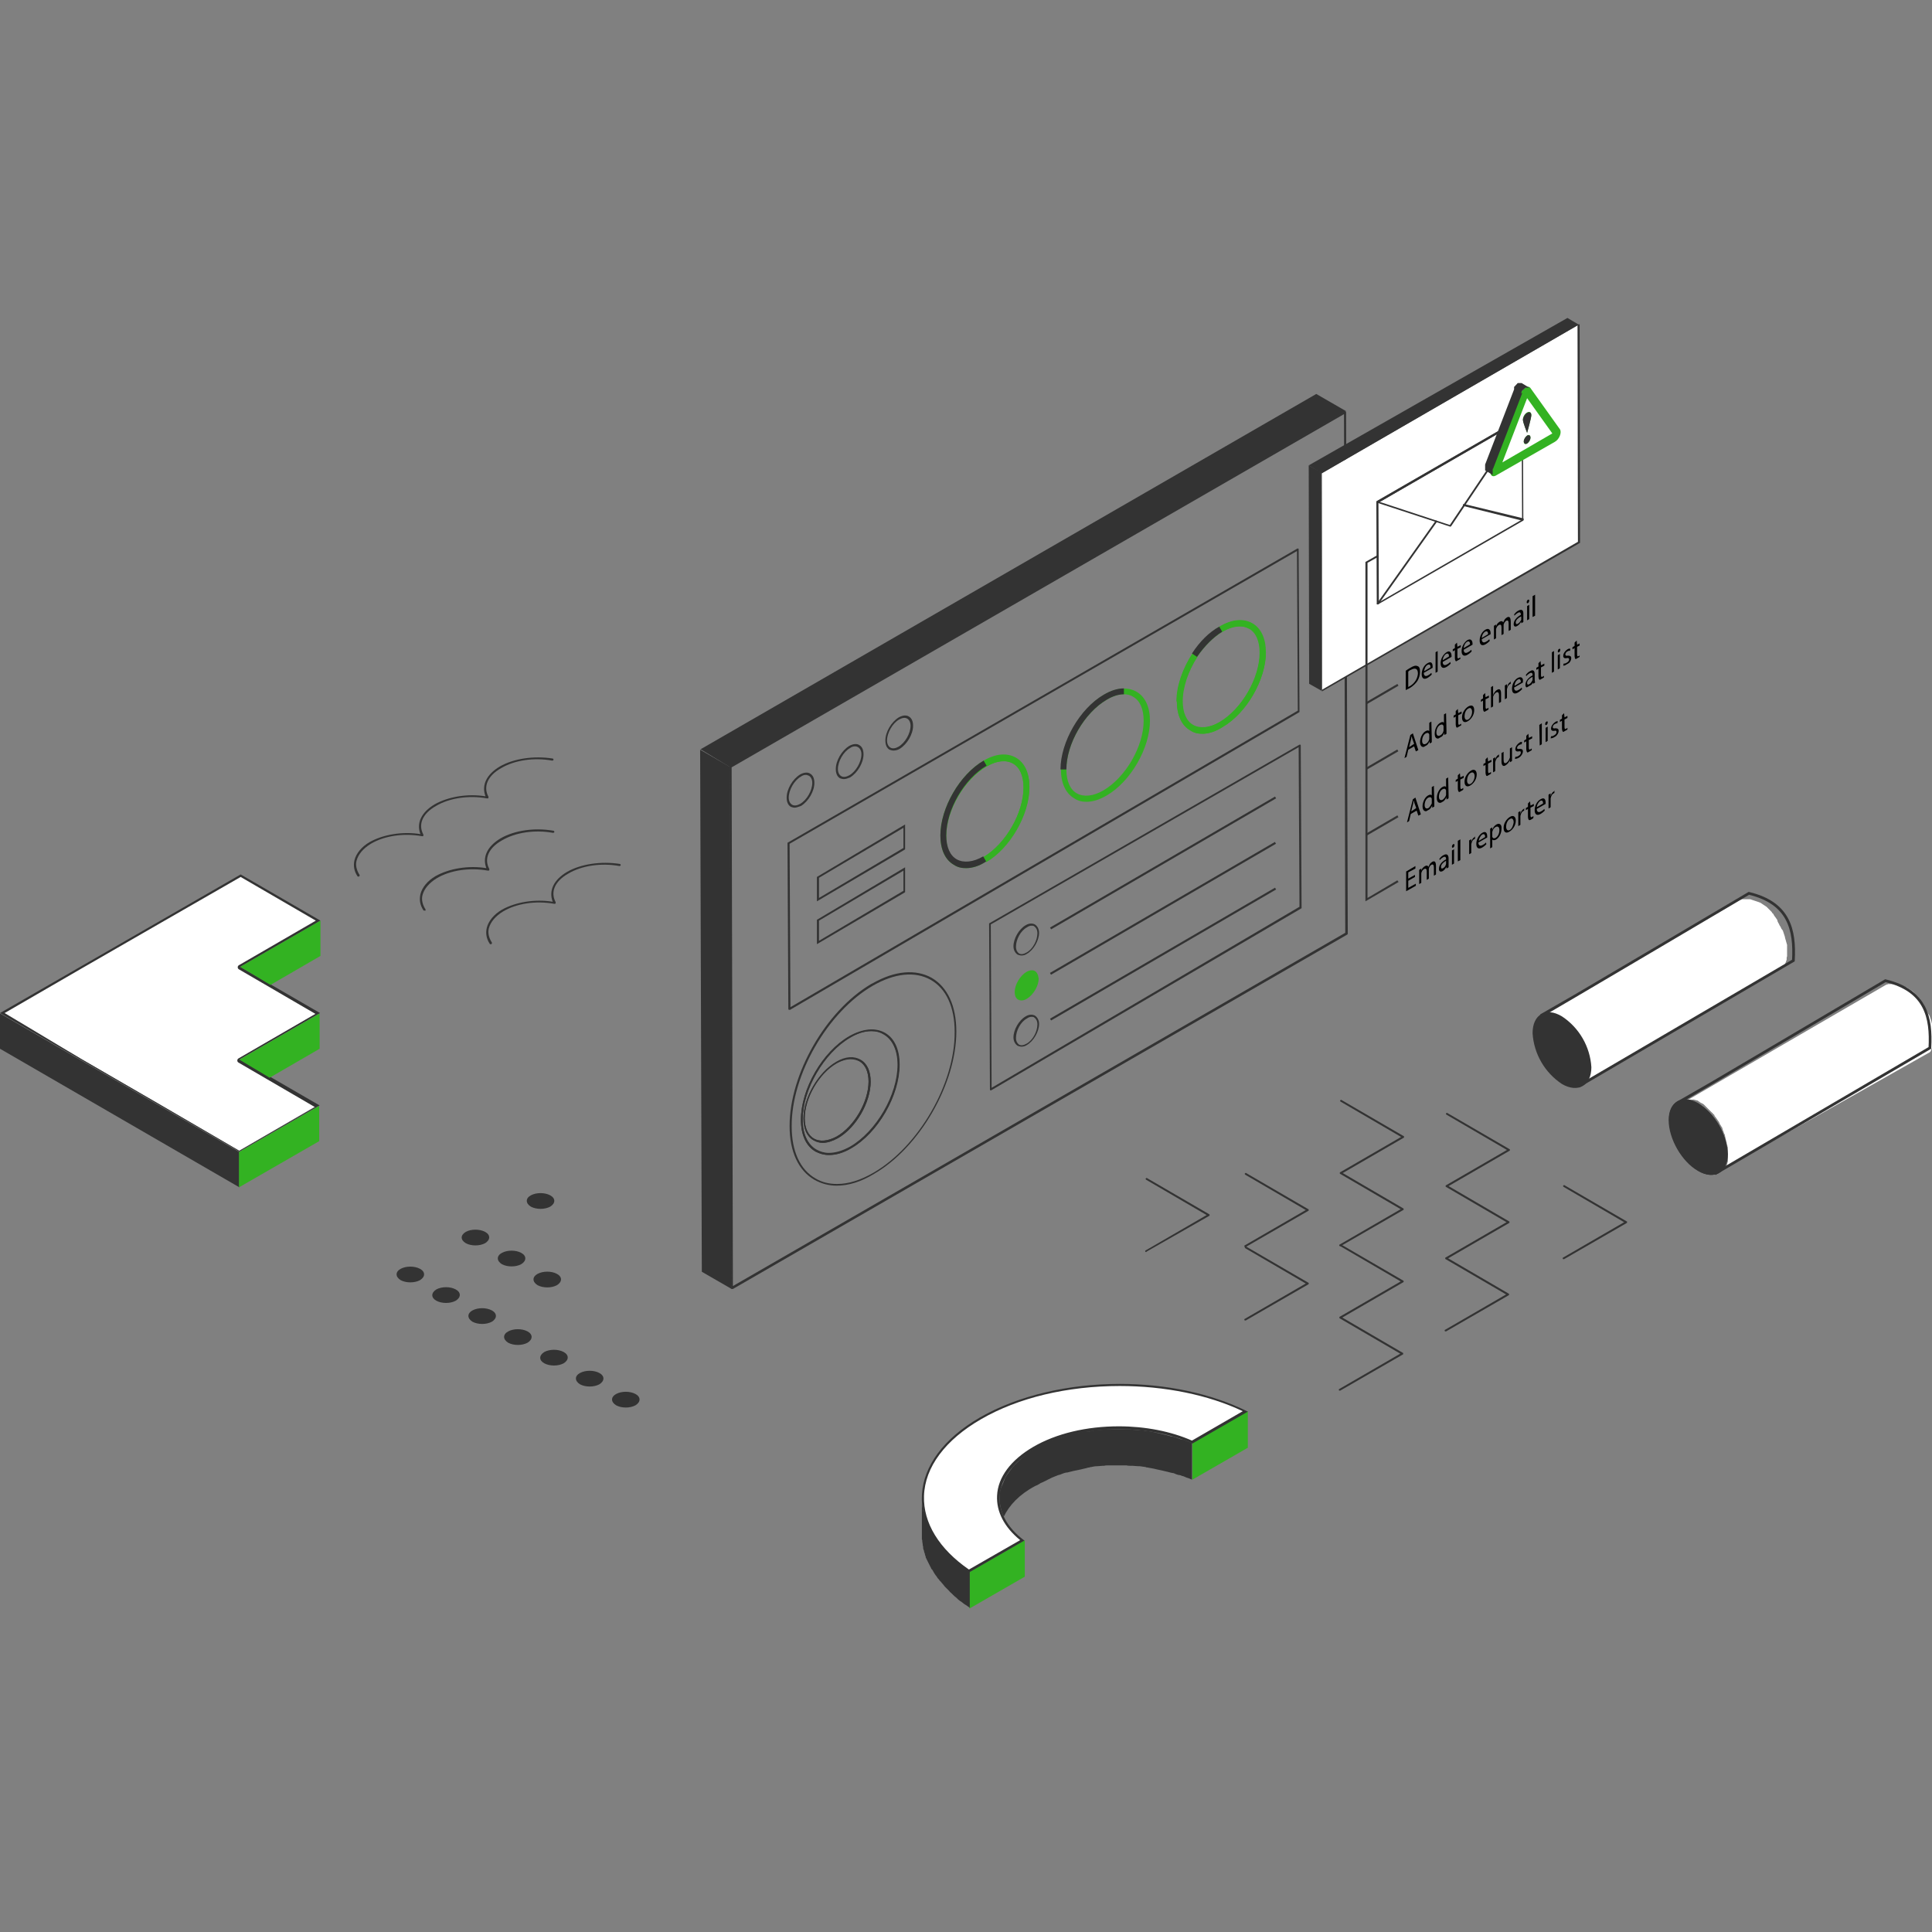 <?xml version="1.0" encoding="utf-8"?>
<!-- Generator: Adobe Illustrator 24.2.1, SVG Export Plug-In . SVG Version: 6.00 Build 0)  -->
<svg version="1.1" id="Layer_1" xmlns="http://www.w3.org/2000/svg" xmlns:xlink="http://www.w3.org/1999/xlink" x="0px" y="0px"
	 viewBox="0 0 460 460" style="enable-background:new 0 0 460 460;" xml:space="preserve">
<rect x="0" y="0" width="460" height="460" fill="#808080" stroke="none"/>
<style type="text/css">
	.st0{clip-path:url(#SVGID_2_);}
	.st1{fill:#333333;}
	.st2{fill:#33B222;}
	.st3{fill:#FFFFFF;}
	.st4{enable-background:new    ;}
	.st5{clip-path:url(#SVGID_4_);}
	.st6{clip-path:url(#SVGID_6_);}
	.st7{clip-path:url(#SVGID_8_);}
	.st8{clip-path:url(#SVGID_10_);}
	.st9{fill:none;stroke:#333333;stroke-width:0.65;stroke-miterlimit:10;}
</style>
<g>
	<defs>
		<rect id="SVGID_1_" y="71.8" width="460" height="316.5"/>
	</defs>
	<clipPath id="SVGID_2_">
		<use xlink:href="#SVGID_1_"  style="overflow:visible;"/>
	</clipPath>
	<g class="st0">
		<path class="st1" d="M85.3,208.7c-0.1,0-0.2,0-0.2-0.1c-0.8-1.2-1-2.5-0.7-3.8c0.4-1.6,1.7-3.2,3.6-4.3c3.2-1.8,7.8-2.6,12.1-1.9
			c-1-2.6,0.2-5.2,3.4-7.1c3.2-1.8,7.8-2.6,12.1-1.9c-1-2.6,0.2-5.2,3.4-7.1c3.3-1.9,8.1-2.6,12.6-1.9c0.1,0,0.2,0.2,0.2,0.3
			c0,0.1-0.2,0.2-0.3,0.2c-4.4-0.8-9-0.1-12.2,1.8c-3.2,1.8-4.3,4.4-3,6.8c0,0.1,0,0.2,0,0.3c-0.1,0.1-0.2,0.1-0.3,0.1
			c-4.4-0.8-9-0.1-12.2,1.8c-3.2,1.8-4.3,4.4-3,6.8c0,0.1,0,0.2,0,0.3s-0.2,0.1-0.3,0.1c-4.4-0.8-9-0.1-12.2,1.8
			c-1.8,1.1-3,2.5-3.4,4c-0.3,1.1,0,2.3,0.7,3.4c0.1,0.1,0,0.3-0.1,0.4C85.4,208.7,85.3,208.7,85.3,208.7z"/>
		<path class="st1" d="M101,216.8c-0.1,0-0.2,0-0.2-0.1c-0.8-1.2-1-2.5-0.7-3.8c0.4-1.6,1.7-3.2,3.6-4.3c3.2-1.8,7.8-2.6,12.1-1.9
			c-1-2.6,0.2-5.2,3.4-7.1c3.3-1.9,8.1-2.6,12.6-1.8c0.1,0,0.2,0.2,0.2,0.3c0,0.1-0.2,0.2-0.3,0.2c-4.4-0.8-9-0.1-12.2,1.8
			c-3.2,1.8-4.3,4.4-3,6.8c0,0.1,0,0.2,0,0.3c-0.1,0.1-0.2,0.1-0.3,0.1c-4.4-0.8-9-0.1-12.2,1.8c-1.8,1.1-3,2.5-3.4,4
			c-0.3,1.1,0,2.3,0.7,3.4c0.1,0.1,0,0.3-0.1,0.4C101.1,216.7,101.1,216.8,101,216.8z"/>
		<path class="st1" d="M116.8,224.8c-0.1,0-0.2,0-0.2-0.1c-0.8-1.2-1-2.5-0.7-3.8c0.4-1.6,1.7-3.2,3.6-4.3c3.2-1.8,7.8-2.6,12.1-1.9
			c-1-2.6,0.2-5.2,3.4-7.1c3.3-1.9,8.1-2.6,12.6-1.9c0.1,0,0.2,0.2,0.2,0.3c0,0.1-0.2,0.2-0.3,0.2c-4.4-0.8-9-0.1-12.2,1.8
			c-3.2,1.8-4.3,4.4-3,6.8c0,0.1,0,0.2,0,0.3c-0.1,0.1-0.2,0.1-0.3,0.1c-4.4-0.8-9-0.1-12.2,1.8c-1.8,1.1-3,2.5-3.4,4
			c-0.3,1.1,0,2.3,0.7,3.4c0.1,0.1,0,0.3-0.1,0.4C116.9,224.8,116.9,224.8,116.8,224.8z"/>
		<path class="st2" d="M283.9,343.6l0,8.7l13.2-7.6l0-8.7L283.9,343.6z"/>
		<path class="st2" d="M230.8,374.3l0,8.7l13.2-7.6l0-8.7L230.8,374.3z"/>
		<path class="st1" d="M219.5,357.3c0,0.1,0,0.3,0,0.4c0,0.1,0,0.1,0,0.2c0,0.2,0,0.4,0.1,0.6v0c0,0.2,0.1,0.4,0.1,0.6
			c0,0.1,0,0.1,0,0.2c0,0.1,0,0.3,0.1,0.4c0,0.1,0,0.2,0.1,0.2c0,0.1,0.1,0.3,0.1,0.4c0,0.1,0,0.2,0.1,0.3c0,0.1,0.1,0.3,0.1,0.4
			c0,0.1,0,0.2,0.1,0.3c0,0.1,0.1,0.3,0.1,0.4c0,0.1,0.1,0.2,0.1,0.2c0,0.1,0.1,0.3,0.1,0.4c0,0.1,0,0.1,0.1,0.2
			c0.1,0.2,0.2,0.4,0.3,0.6c0,0,0,0,0,0c0.1,0.2,0.2,0.4,0.3,0.6c0,0.1,0.1,0.1,0.1,0.2c0.1,0.1,0.1,0.3,0.2,0.4
			c0,0.1,0.1,0.2,0.1,0.2c0.1,0.1,0.1,0.3,0.2,0.4c0,0.1,0.1,0.2,0.1,0.2c0.1,0.2,0.2,0.3,0.3,0.5c0,0.1,0.1,0.1,0.1,0.2
			c0.1,0.2,0.3,0.4,0.4,0.6c0,0,0,0,0.1,0.1c0.1,0.2,0.3,0.4,0.4,0.6c0,0.1,0.1,0.1,0.2,0.2c0.1,0.1,0.2,0.3,0.3,0.4
			c0.1,0.1,0.1,0.1,0.2,0.2c0.2,0.2,0.4,0.5,0.6,0.7c0,0,0,0,0,0c0.2,0.2,0.4,0.4,0.6,0.7c0.1,0.1,0.1,0.1,0.2,0.2
			c0.2,0.2,0.4,0.4,0.6,0.6c0,0,0,0,0,0c0.2,0.2,0.5,0.4,0.7,0.7c0.1,0.1,0.1,0.1,0.2,0.2c0.3,0.2,0.5,0.5,0.8,0.7c0,0,0,0,0.1,0.1
			c0.3,0.2,0.6,0.5,0.8,0.7c0.1,0,0.1,0.1,0.2,0.1c0.3,0.2,0.6,0.5,0.9,0.7c0.1,0,0.1,0.1,0.2,0.1c0.3,0.2,0.7,0.5,1,0.7l0,8.7
			c-0.3-0.2-0.7-0.5-1-0.7c-0.1,0-0.1-0.1-0.2-0.1c-0.3-0.2-0.6-0.5-0.9-0.7c-0.1,0-0.1-0.1-0.2-0.1c-0.3-0.2-0.6-0.5-0.8-0.7
			c0,0,0,0-0.1-0.1c-0.3-0.2-0.6-0.5-0.8-0.7c0,0-0.1-0.1-0.1-0.1c0,0-0.1-0.1-0.1-0.1c-0.2-0.2-0.5-0.4-0.7-0.7c0,0,0,0,0,0
			c-0.2-0.2-0.4-0.4-0.6-0.6c-0.1-0.1-0.1-0.1-0.2-0.2c-0.2-0.2-0.4-0.4-0.6-0.7c0,0,0,0,0,0c-0.2-0.2-0.4-0.5-0.6-0.7
			c0,0,0-0.1-0.1-0.1c0,0-0.1-0.1-0.1-0.1c-0.1-0.1-0.2-0.3-0.3-0.4c-0.1-0.1-0.1-0.1-0.2-0.2c-0.1-0.2-0.3-0.4-0.4-0.6
			c0,0,0,0-0.1-0.1c-0.1-0.2-0.3-0.4-0.4-0.6c0-0.1-0.1-0.1-0.1-0.2c-0.1-0.2-0.2-0.3-0.3-0.5c0,0,0-0.1-0.1-0.1c0,0,0-0.1-0.1-0.1
			c-0.1-0.1-0.1-0.3-0.2-0.4c0-0.1-0.1-0.2-0.1-0.2c-0.1-0.1-0.1-0.3-0.2-0.4c0-0.1-0.1-0.1-0.1-0.2c-0.1-0.2-0.2-0.4-0.3-0.6
			c0,0,0,0,0,0c-0.1-0.2-0.2-0.4-0.3-0.6c0,0,0,0,0,0c0-0.1,0-0.1-0.1-0.2c-0.1-0.1-0.1-0.3-0.1-0.4c0-0.1-0.1-0.2-0.1-0.2
			c0-0.1-0.1-0.3-0.1-0.4c0-0.1,0-0.2-0.1-0.3c0-0.1-0.1-0.3-0.1-0.4c0-0.1,0-0.2-0.1-0.3c0-0.1-0.1-0.3-0.1-0.4c0-0.1,0-0.1,0-0.2
			c0,0,0-0.1,0-0.1c0-0.1-0.1-0.3-0.1-0.4c0-0.1,0-0.1,0-0.2c0-0.2-0.1-0.4-0.1-0.6c0,0,0,0,0,0c0-0.2,0-0.4-0.1-0.6
			c0-0.1,0-0.1,0-0.2c0-0.1,0-0.3,0-0.4c0,0,0-0.1,0-0.1c0-0.1,0-0.3,0-0.4l0-8.7C219.5,357,219.5,357.1,219.5,357.3z"/>
		<path class="st3" d="M230.8,374c-7.3-5-11.2-11.3-11-17.8c0.2-7,5.1-13.6,13.7-18.5c8.9-5.1,20.6-7.9,33.1-7.9
			c11,0,21.6,2.2,29.9,6.3l-12.6,7.3c-4.9-2.2-11.1-3.4-17.4-3.4c-7.6,0-14.8,1.7-20.3,4.9c-5.2,3-8.2,7-8.5,11.3
			c-0.2,3.8,1.8,7.6,5.7,10.6L230.8,374z"/>
		<path class="st1" d="M266.6,330c10.7,0,21.1,2.1,29.3,6l-12.1,7c-5-2.2-11.1-3.4-17.4-3.4c-7.7,0-14.9,1.7-20.4,4.9
			c-5.3,3.1-8.4,7.2-8.6,11.6c-0.2,3.8,1.7,7.5,5.5,10.6l-12.2,7c-7.1-4.9-10.9-11.1-10.7-17.5c0.2-6.9,5.1-13.4,13.6-18.3
			C242.4,332.8,254.1,330,266.6,330z M266.6,329.5c-12,0-24.1,2.7-33.3,8c-17.5,10.1-18.4,26.2-2.6,36.9l13.2-7.6
			c-8.6-6.4-7.8-15.8,2.5-21.7c5.6-3.2,12.9-4.8,20.1-4.8c6.1,0,12.3,1.1,17.4,3.4l13.2-7.6C288.3,331.7,277.5,329.5,266.6,329.5z"
			/>
		<path class="st1" d="M239,361.1c-0.7-1.5-1-3-1-4.5c0-0.1,0-0.3,0-0.4c0-0.1,0-0.2,0-0.3c0-0.1,0-0.3,0.1-0.4c0-0.1,0-0.2,0-0.3
			c0-0.2,0.1-0.3,0.1-0.5c0-0.1,0-0.2,0.1-0.3c0-0.2,0.1-0.3,0.2-0.5c0-0.1,0-0.2,0.1-0.2c0.1-0.3,0.2-0.5,0.3-0.7c0,0,0-0.1,0-0.1
			c0.1-0.2,0.2-0.4,0.3-0.7c0-0.1,0.1-0.2,0.1-0.3c0.1-0.2,0.2-0.3,0.3-0.5c0.1-0.1,0.1-0.2,0.2-0.3c0.1-0.1,0.2-0.3,0.3-0.4
			c0.1-0.1,0.1-0.2,0.2-0.3c0.1-0.1,0.2-0.3,0.3-0.4c0.1-0.1,0.2-0.2,0.2-0.3c0.1-0.1,0.2-0.3,0.3-0.4c0.1-0.1,0.2-0.2,0.3-0.3
			c0.1-0.1,0.2-0.3,0.4-0.4c0.1-0.1,0.2-0.2,0.3-0.3c0.1-0.1,0.3-0.3,0.4-0.4c0.1-0.1,0.2-0.2,0.3-0.3c0.2-0.1,0.3-0.3,0.5-0.4
			c0.1-0.1,0.2-0.2,0.3-0.3c0.2-0.1,0.3-0.3,0.5-0.4c0.1-0.1,0.2-0.2,0.3-0.3c0.2-0.1,0.4-0.3,0.6-0.4c0.1-0.1,0.2-0.1,0.3-0.2
			c0.3-0.2,0.6-0.4,1-0.6c0,0,0,0,0,0c0.3-0.2,0.6-0.4,1-0.5c0.1-0.1,0.3-0.1,0.4-0.2c0.1-0.1,0.2-0.1,0.3-0.2
			c0.1,0,0.2-0.1,0.3-0.1c0.1-0.1,0.3-0.1,0.4-0.2c0.2-0.1,0.4-0.2,0.6-0.3c0.1-0.1,0.3-0.1,0.4-0.2c0.2-0.1,0.4-0.2,0.7-0.3
			c0,0,0,0,0.1,0c0.3-0.1,0.5-0.2,0.8-0.3c0.2-0.1,0.4-0.2,0.7-0.2c0.1,0,0.2-0.1,0.4-0.1c0.5-0.2,1-0.3,1.5-0.5
			c0.1,0,0.1,0,0.2-0.1c0.4-0.1,0.8-0.2,1.2-0.3c0.1,0,0.3-0.1,0.4-0.1c0.3-0.1,0.6-0.1,1-0.2c0.2,0,0.3-0.1,0.5-0.1
			c0.3-0.1,0.5-0.1,0.8-0.2c0.1,0,0.2,0,0.3,0c0.1,0,0.2,0,0.2,0c0.3-0.1,0.6-0.1,0.9-0.1c0.1,0,0.3,0,0.4-0.1
			c0.4-0.1,0.9-0.1,1.3-0.2c0,0,0,0,0.1,0c0.4,0,0.8-0.1,1.3-0.1c0.1,0,0.3,0,0.4,0c0,0,0,0,0,0c0.3,0,0.6,0,0.9-0.1
			c0,0,0.1,0,0.1,0c0.1,0,0.3,0,0.4,0c0.3,0,0.5,0,0.8,0c0.2,0,0.4,0,0.5,0c0.3,0,0.6,0,0.8,0c0.2,0,0.4,0,0.5,0c0.3,0,0.6,0,0.8,0
			c0.2,0,0.3,0,0.5,0c0.4,0,0.8,0,1.2,0.1c0.1,0,0.2,0,0.3,0c0.5,0,1,0.1,1.4,0.1c0.1,0,0.2,0,0.3,0c0.5,0,0.9,0.1,1.4,0.2
			c0,0,0,0,0,0c0.1,0,0.2,0,0.4,0c0.5,0.1,1.1,0.2,1.6,0.3c0.1,0,0.3,0.1,0.4,0.1c0.3,0.1,0.6,0.1,0.9,0.2c0,0,0,0,0,0
			c0.1,0,0.3,0.1,0.4,0.1c0.3,0.1,0.5,0.1,0.8,0.2c0.2,0,0.3,0.1,0.5,0.1c0.2,0.1,0.5,0.1,0.7,0.2c0.1,0,0.2,0.1,0.4,0.1
			c0,0,0.1,0,0.2,0c0.2,0.1,0.5,0.1,0.7,0.2c0.2,0.1,0.4,0.1,0.5,0.2c0.1,0,0.3,0.1,0.4,0.1c0.2,0.1,0.4,0.2,0.7,0.2
			c0.1,0,0.3,0.1,0.4,0.1c0.1,0,0.2,0.1,0.3,0.1c0.1,0.1,0.3,0.1,0.4,0.2c0.1,0,0.2,0.1,0.3,0.1c0.1,0,0.2,0.1,0.3,0.1
			c0.2,0.1,0.4,0.2,0.7,0.3l0,8.7c-0.3-0.1-0.6-0.3-1-0.4c-0.1,0-0.2-0.1-0.3-0.1c-0.2-0.1-0.5-0.2-0.7-0.3c-0.1,0-0.3-0.1-0.4-0.1
			c-0.2-0.1-0.4-0.2-0.7-0.2c-0.1,0-0.3-0.1-0.4-0.1c-0.2-0.1-0.4-0.1-0.5-0.2c-0.2-0.1-0.5-0.2-0.7-0.2c-0.2,0-0.3-0.1-0.5-0.1
			c-0.2-0.1-0.5-0.1-0.7-0.2c-0.2,0-0.3-0.1-0.5-0.1c-0.3-0.1-0.5-0.1-0.8-0.2c-0.2,0-0.3-0.1-0.5-0.1c-0.3-0.1-0.6-0.1-0.9-0.2
			c-0.1,0-0.3-0.1-0.4-0.1c-0.5-0.1-1.1-0.2-1.6-0.3c-0.1,0-0.3,0-0.4-0.1c-0.5-0.1-0.9-0.1-1.4-0.2c-0.1,0-0.2,0-0.3,0
			c-0.5,0-1-0.1-1.4-0.1c-0.1,0-0.2,0-0.3,0c-0.4,0-0.8,0-1.2-0.1c-0.2,0-0.3,0-0.5,0c-0.3,0-0.6,0-0.8,0c-0.2,0-0.4,0-0.5,0
			c-0.3,0-0.6,0-0.8,0c-0.2,0-0.4,0-0.5,0c-0.3,0-0.5,0-0.8,0c-0.2,0-0.3,0-0.5,0c-0.3,0-0.6,0-0.9,0.1c-0.1,0-0.3,0-0.4,0
			c-0.4,0-0.8,0.1-1.3,0.1c0,0,0,0-0.1,0c-0.4,0-0.9,0.1-1.3,0.2c-0.1,0-0.3,0-0.4,0.1c-0.3,0-0.6,0.1-0.9,0.2
			c-0.2,0-0.3,0.1-0.5,0.1c-0.3,0.1-0.5,0.1-0.8,0.2c-0.2,0-0.3,0.1-0.5,0.1c-0.3,0.1-0.6,0.1-1,0.2c-0.1,0-0.3,0.1-0.4,0.1
			c-0.4,0.1-0.8,0.2-1.2,0.3c-0.1,0-0.1,0-0.2,0c-0.5,0.1-1,0.3-1.5,0.5c-0.1,0-0.2,0.1-0.4,0.1c-0.5,0.2-1,0.4-1.5,0.6
			c-0.2,0.1-0.4,0.2-0.6,0.3c-0.1,0.1-0.3,0.1-0.4,0.2c-0.2,0.1-0.4,0.2-0.6,0.3c-0.1,0.1-0.3,0.1-0.4,0.2c-0.2,0.1-0.4,0.2-0.7,0.3
			c-0.1,0.1-0.2,0.1-0.3,0.2c-0.3,0.2-0.7,0.4-1,0.5C242.7,355.8,240.3,358.4,239,361.1z"/>
		<path class="st1" d="M95.4,302.1c1.3-0.7,3.3-0.7,4.6,0c1.3,0.7,1.3,1.9,0,2.7c-1.3,0.7-3.3,0.7-4.6,0
			C94.1,304,94.1,302.8,95.4,302.1z"/>
		<path class="st1" d="M103.9,307c1.3-0.7,3.3-0.7,4.6,0c1.3,0.7,1.3,1.9,0,2.7c-1.3,0.7-3.3,0.7-4.6,0
			C102.6,309,102.6,307.8,103.9,307z"/>
		<path class="st1" d="M112.5,312c1.3-0.7,3.3-0.7,4.6,0c1.3,0.7,1.3,1.9,0,2.7c-1.3,0.7-3.3,0.7-4.6,0
			C111.2,313.9,111.2,312.7,112.5,312z"/>
		<path class="st1" d="M121,317c1.3-0.7,3.3-0.7,4.6,0c1.3,0.7,1.3,1.9,0,2.7c-1.3,0.7-3.3,0.7-4.6,0
			C119.7,318.9,119.7,317.7,121,317z"/>
		<path class="st1" d="M129.6,321.9c1.3-0.7,3.3-0.7,4.6,0c1.3,0.7,1.3,1.9,0,2.7c-1.3,0.7-3.3,0.7-4.6,0
			C128.3,323.9,128.3,322.7,129.6,321.9z"/>
		<path class="st1" d="M138.1,326.9c1.3-0.7,3.3-0.7,4.6,0c1.3,0.7,1.3,1.9,0,2.7c-1.3,0.7-3.3,0.7-4.6,0
			C136.8,328.8,136.8,327.6,138.1,326.9z"/>
		<path class="st1" d="M146.7,331.9c1.3-0.7,3.3-0.7,4.6,0c1.3,0.7,1.3,1.9,0,2.7c-1.3,0.7-3.3,0.7-4.6,0
			C145.4,333.8,145.4,332.6,146.7,331.9z"/>
		<path class="st1" d="M110.9,293.3c1.3-0.7,3.3-0.7,4.6,0c1.3,0.7,1.3,1.9,0,2.7c-1.3,0.7-3.3,0.7-4.6,0
			C109.6,295.2,109.6,294.1,110.9,293.3z"/>
		<path class="st1" d="M119.5,298.3c1.3-0.7,3.3-0.7,4.6,0c1.3,0.7,1.3,1.9,0,2.7c-1.3,0.7-3.3,0.7-4.6,0
			C118.2,300.2,118.2,299,119.5,298.3z"/>
		<path class="st1" d="M128,303.3c1.3-0.7,3.3-0.7,4.6,0c1.3,0.7,1.3,1.9,0,2.7c-1.3,0.7-3.3,0.7-4.6,0
			C126.7,305.2,126.7,304,128,303.3z"/>
		<path class="st1" d="M126.4,284.6c1.3-0.7,3.3-0.7,4.6,0c1.3,0.7,1.3,1.9,0,2.7c-1.3,0.7-3.3,0.7-4.6,0
			C125.1,286.5,125.1,285.3,126.4,284.6z"/>
		<path class="st1" d="M404.3,262.7c3.9,2.2,7,7.7,7,12.1c0,4.4-3.2,6.2-7,4c-3.9-2.2-7-7.7-7-12.1
			C397.3,262.3,400.5,260.5,404.3,262.7z"/>
		<path class="st3" d="M410.9,278c0-0.1,0.1-0.2,0.1-0.3c0.1-0.1,0.1-0.2,0.2-0.4c0,0,0-0.1,0-0.1c0-0.1,0.1-0.2,0.1-0.2
			c0-0.1,0-0.1,0-0.2c0-0.1,0-0.1,0.1-0.2c0-0.1,0-0.1,0-0.2c0-0.1,0-0.1,0-0.2c0-0.1,0-0.1,0-0.2c0,0,0-0.1,0-0.2
			c0-0.1,0-0.1,0-0.2l0-0.1c0-0.1,0-0.2,0-0.3l0-0.1c0-0.1,0-0.3,0-0.4c0-0.1,0-0.3,0-0.4l0-0.1c0-0.1,0-0.2,0-0.3l0-0.1
			c0-0.1,0-0.2,0-0.3l0-0.1c0-0.1,0-0.3-0.1-0.4l0,0c0-0.1,0-0.3-0.1-0.4l0-0.1c0-0.1,0-0.2-0.1-0.3l0-0.2c0-0.1-0.1-0.3-0.1-0.3
			l0-0.1c0-0.1-0.1-0.2-0.1-0.3l0-0.1c0-0.1-0.1-0.3-0.1-0.4c0,0,0,0,0,0c0-0.1-0.1-0.3-0.1-0.4l0-0.1c0-0.1-0.1-0.2-0.1-0.3
			l-0.1-0.1c0-0.1-0.1-0.2-0.1-0.3l0-0.1c-0.1-0.1-0.1-0.3-0.2-0.4l0-0.1c0-0.1-0.1-0.2-0.1-0.3c0-0.1-0.1-0.3-0.1-0.3l-0.1-0.1
			c-0.1-0.2-0.2-0.4-0.3-0.5c0,0-0.2-0.3-0.2-0.4c0-0.1-0.1-0.1-0.1-0.2c0-0.1-0.1-0.1-0.1-0.2l-0.1-0.1c-0.1-0.2-0.3-0.4-0.4-0.6
			c0,0,0,0,0,0c-0.1-0.1-0.2-0.3-0.3-0.4c-0.1-0.1-0.2-0.2-0.2-0.3l0-0.1c-0.1-0.1-0.2-0.2-0.3-0.3l-0.1-0.1
			c-0.1-0.1-0.1-0.2-0.2-0.2l-0.1-0.1c-0.1-0.1-0.1-0.1-0.2-0.2l-0.1-0.1c-0.1-0.1-0.1-0.1-0.2-0.2l-0.1-0.1
			c-0.1-0.1-0.1-0.1-0.2-0.2c0,0-0.1-0.1-0.1-0.1c-0.1-0.1-0.1-0.1-0.2-0.2l-0.1-0.1c-0.1-0.1-0.1-0.1-0.2-0.2l-0.1-0.1
			c-0.1-0.1-0.1-0.1-0.2-0.2l-0.1-0.1c-0.1-0.1-0.2-0.2-0.3-0.2c-0.1-0.1-0.3-0.2-0.4-0.2c-0.1-0.1-0.2-0.1-0.3-0.2l-0.1-0.1
			c-0.1,0-0.2-0.1-0.2-0.1l-0.1-0.1c-0.1-0.1-0.2-0.1-0.3-0.1c-0.1,0-0.2-0.1-0.3-0.1l-0.1,0c-0.1,0-0.1,0-0.2-0.1c0,0-0.1,0-0.1,0
			c-0.1,0-0.1,0-0.2,0l-0.1,0c-0.1,0-0.1,0-0.2,0c-0.1,0-0.1,0-0.1,0c-0.1,0-0.1,0-0.2,0l0,0c0,0-0.1,0-0.1,0c0,0-0.1,0-0.1,0
			c-0.1,0-0.1,0-0.2,0h-0.1l47-27.3c0.1,0,0.2-0.1,0.2-0.1l0.1,0c0.1,0,0.1,0,0.2-0.1c0,0,0,0,0,0c0,0,0,0,0.1,0l0.1,0
			c0.1,0,0.1,0,0.2,0c0,0,0.1,0,0.1,0c0.1,0,0.2,0,0.2,0l0.2,0l0.1,0c0.1,0,0.1,0,0.2,0l0.1,0h0c0.1,0,0.1,0,0.2,0l0.1,0l0,0
			c0,0,0.1,0,0.1,0l0.1,0l0.3,0l0.3,0.1l0.3,0.1l0.3,0.1c0.1,0,0.2,0.1,0.3,0.1c0.1,0,0.2,0.1,0.3,0.1l0.3,0.1l0.3,0.1
			c0.1,0,0.1,0.1,0.2,0.1l0.1,0c0.1,0.1,0.2,0.1,0.3,0.2c0,0,0,0,0,0c0.1,0.1,0.2,0.1,0.3,0.2l0.3,0.2l0.3,0.2l0.3,0.2l0.3,0.3
			l0.3,0.3l0.3,0.3c0,0,0.3,0.3,0.3,0.3c0.1,0.1,0.1,0.1,0.1,0.2l0.1,0.1c0.1,0.1,0.2,0.2,0.3,0.3l0,0.1c0.1,0.1,0.1,0.2,0.2,0.3
			c0.1,0.1,0.2,0.3,0.3,0.4c0,0,0,0,0,0c0.1,0.2,0.3,0.4,0.4,0.6l0,0.1l0,0.1c0,0.1,0.1,0.1,0.1,0.2c0,0.1,0.1,0.1,0.1,0.2
			c0,0.1,0.2,0.3,0.2,0.3l0,0.1l0,0c0.1,0.2,0.2,0.4,0.3,0.5l0,0l0.2,0.4c0,0.1,0.1,0.2,0.1,0.2l0.1,0.1c0.1,0.1,0.1,0.2,0.2,0.3
			c0,0,0.1,0.3,0.1,0.3l0.1,0.3l0.1,0.3c0,0.1,0.1,0.2,0.1,0.3l0,0c0,0.1,0.1,0.2,0.1,0.4l0.1,0.4l0.1,0.3l0.1,0.4
			c0,0,0.1,0.3,0.1,0.3c0,0.1,0,0.2,0.1,0.3c0,0,0,0.1,0,0.1c0,0.1,0,0.2,0,0.3l0,0.3l0,0.3l0,0.3c0,0.1,0,0.2,0,0.3
			c0,0.1,0,0.2,0,0.3l0,0.2c0,0,0,0.1,0,0.1l0,0.3l0,0.3l-0.1,0.3l0,0.1c0,0.1,0,0.1,0,0.2l0,0.1l0,0.1c0,0.1,0,0.1-0.1,0.2l0,0.1
			l0,0c0,0.1-0.1,0.2-0.1,0.3c0,0,0,0,0,0c0,0.1-0.1,0.1-0.1,0.2c0,0.1-0.1,0.1-0.1,0.2c0,0,0,0.1,0,0.1c0,0.1-0.1,0.1-0.1,0.2
			l0,0.1c0,0-0.1,0.1-0.1,0.1l0,0.1c-0.1,0.1-0.1,0.1-0.2,0.2l0,0c0,0-0.1,0.1-0.1,0.1l0,0c-0.1,0-0.1,0.1-0.1,0.1l-0.1,0
			c-0.1,0-0.1,0.1-0.2,0.1L410.9,278C410.8,278.1,410.9,278,410.9,278z"/>
		<path class="st3" d="M376.4,258c0-0.1,0.1-0.2,0.1-0.3c0.1-0.1,0.1-0.2,0.2-0.4c0,0,0-0.1,0-0.1c0-0.1,0.1-0.2,0.1-0.2
			c0-0.1,0-0.1,0-0.2c0-0.1,0-0.1,0.1-0.2c0-0.1,0-0.1,0-0.2c0-0.1,0-0.1,0-0.2c0-0.1,0-0.1,0-0.2c0-0.1,0-0.1,0-0.2
			c0-0.1,0-0.1,0-0.2l0-0.1c0-0.1,0-0.2,0-0.3l0-0.1c0-0.1,0-0.3,0-0.4c0-0.1,0-0.3,0-0.4l0-0.1c0-0.1,0-0.2,0-0.3l0-0.1
			c0-0.1,0-0.2,0-0.3l0-0.1c0-0.1,0-0.3-0.1-0.4l0,0c0-0.1,0-0.3-0.1-0.4l0-0.1c0-0.1,0-0.2-0.1-0.3l0-0.2c0-0.1-0.1-0.3-0.1-0.3
			l0-0.1c0-0.1-0.1-0.2-0.1-0.3l0-0.1c0-0.1-0.1-0.3-0.1-0.4c0,0,0,0,0,0c0-0.1-0.1-0.3-0.1-0.4l0-0.1c0-0.1-0.1-0.2-0.1-0.3
			l-0.1-0.1c0-0.1-0.1-0.2-0.1-0.3l0-0.1c-0.1-0.1-0.1-0.3-0.2-0.4l0-0.1c0-0.1-0.1-0.2-0.2-0.3c0-0.1-0.1-0.3-0.1-0.3l-0.1-0.1
			c-0.1-0.2-0.2-0.4-0.3-0.5c0,0-0.2-0.3-0.2-0.4c0-0.1-0.1-0.1-0.1-0.2c0-0.1-0.1-0.1-0.1-0.2l-0.1-0.1c-0.1-0.2-0.3-0.4-0.4-0.6
			c0,0,0,0,0,0c-0.1-0.1-0.2-0.3-0.3-0.4c-0.1-0.1-0.2-0.2-0.2-0.3l0-0.1c-0.1-0.1-0.2-0.2-0.3-0.3L373,245
			c-0.1-0.1-0.1-0.2-0.2-0.2l-0.1-0.1c-0.1-0.1-0.1-0.1-0.2-0.2l-0.1-0.1c-0.1-0.1-0.1-0.1-0.2-0.2l-0.1-0.1
			c-0.1-0.1-0.1-0.1-0.2-0.2c0,0-0.1-0.1-0.1-0.1c-0.1-0.1-0.1-0.1-0.2-0.2l-0.1-0.1c-0.1-0.1-0.1-0.1-0.2-0.2l-0.1-0.1
			c-0.1-0.1-0.1-0.1-0.2-0.2l-0.1-0.1c-0.1-0.1-0.2-0.2-0.3-0.2c-0.1-0.1-0.3-0.2-0.4-0.2c-0.1-0.1-0.2-0.1-0.3-0.2l-0.1-0.1
			c-0.1,0-0.2-0.1-0.2-0.1l-0.1-0.1c-0.1-0.1-0.2-0.1-0.3-0.1c-0.1,0-0.2-0.1-0.3-0.1l-0.1,0c-0.1,0-0.1,0-0.2-0.1c0,0-0.1,0-0.1,0
			c-0.1,0-0.1,0-0.2-0.1l-0.1,0c-0.1,0-0.1,0-0.2,0c-0.1,0-0.1,0-0.1,0c-0.1,0-0.1,0-0.2,0l0,0c0,0-0.1,0-0.1,0c0,0-0.1,0-0.1,0
			c-0.1,0-0.1,0-0.2,0h-0.1l47-27.3c0.1,0,0.2-0.1,0.2-0.1l0.1,0c0.1,0,0.1,0,0.2-0.1c0,0,0,0,0,0c0,0,0,0,0.1,0l0.1,0
			c0.1,0,0.1,0,0.2,0c0,0,0.1,0,0.1,0c0.1,0,0.2,0,0.2,0l0.1,0l0.1,0c0.1,0,0.1,0,0.2,0l0.1,0h0c0.1,0,0.1,0,0.2,0l0.1,0l0,0
			c0,0,0.1,0,0.1,0l0.1,0l0.3,0l0.3,0.1l0.3,0.1l0.3,0.1c0.1,0,0.2,0.1,0.3,0.1c0.1,0,0.2,0.1,0.3,0.1l0.3,0.1l0.3,0.1
			c0.1,0,0.1,0.1,0.2,0.1l0.1,0c0.1,0.1,0.2,0.1,0.3,0.2c0,0,0,0,0,0c0.1,0.1,0.2,0.1,0.3,0.2l0.3,0.2l0.3,0.2l0.3,0.2l0.3,0.3
			l0.3,0.3l0.3,0.3c0,0,0.3,0.3,0.3,0.3c0.1,0.1,0.1,0.1,0.1,0.2l0.1,0.1c0.1,0.1,0.2,0.2,0.3,0.3l0,0.1c0.1,0.1,0.1,0.2,0.2,0.3
			c0.1,0.1,0.2,0.3,0.3,0.4c0,0,0,0,0,0c0.1,0.2,0.3,0.4,0.4,0.6l0,0.1l0,0.1c0,0.1,0.1,0.1,0.1,0.2c0,0.1,0.1,0.1,0.1,0.2
			c0,0.1,0.2,0.3,0.2,0.3l0,0.1l0,0c0.1,0.2,0.2,0.4,0.3,0.5l0,0l0.2,0.4c0,0.1,0.1,0.2,0.1,0.2l0.1,0.1c0.1,0.1,0.1,0.2,0.2,0.3
			c0,0,0.1,0.3,0.1,0.3l0.1,0.3l0.1,0.3c0,0.1,0.1,0.2,0.1,0.3l0,0c0,0.1,0.1,0.2,0.1,0.4l0.1,0.4l0.1,0.3l0.1,0.4
			c0,0,0.1,0.3,0.1,0.3c0,0.1,0,0.2,0.1,0.3c0,0,0,0.1,0,0.1c0,0.1,0,0.2,0,0.3l0,0.3l0,0.3l0,0.3c0,0.1,0,0.2,0,0.3
			c0,0.1,0,0.2,0,0.3l0,0.2c0,0,0,0.1,0,0.1l0,0.3l0,0.3l-0.1,0.3l0,0.1c0,0.1,0,0.1,0,0.2l0,0.1l0,0.1c0,0.1,0,0.1-0.1,0.2l0,0.1
			l0,0c0,0.1-0.1,0.2-0.1,0.3c0,0,0,0,0,0c0,0.1-0.1,0.1-0.1,0.2c0,0.1-0.1,0.1-0.1,0.2c0,0,0,0.1,0,0.1c0,0.1-0.1,0.1-0.1,0.2
			l0,0.1c0,0-0.1,0.1-0.1,0.1l0,0.1c-0.1,0.1-0.1,0.1-0.2,0.2l0,0c0,0-0.1,0.1-0.1,0.1l0,0c-0.1,0-0.1,0.1-0.1,0.1l-0.1,0
			c-0.1,0-0.1,0.1-0.2,0.1L376.4,258C376.4,258,376.4,258,376.4,258z"/>
		<path class="st3" d="M0.5,241.2l56.7-32.7l18.4,10.7L57,230c-0.1,0-0.1,0.1-0.1,0.2c0,0.1,0.1,0.2,0.1,0.2l18.6,10.8L56.9,252
			c-0.1,0-0.1,0.1-0.1,0.2c0,0.1,0.1,0.2,0.1,0.2l18.6,10.8L56.9,274L0.5,241.2z"/>
		<path class="st1" d="M57.3,208.8l17.9,10.4l-18.3,10.6c-0.2,0.1-0.3,0.3-0.3,0.5c0,0.2,0.1,0.4,0.3,0.5l18.2,10.6l-18.3,10.6
			c-0.2,0.1-0.3,0.3-0.3,0.5c0,0.2,0.1,0.4,0.3,0.5l18.2,10.6l-18,10.4l-18.7-10.9l-19-11L1.1,241.2l18.3-10.6l19.1-11L57.3,208.8z
			 M57.3,208.2l-19.1,11l-19.1,11L0,241.2l19,11l19,11l19,11l19.1-11l-19-11l19.1-11l-19-11l19.1-11L57.3,208.2z"/>
		<path class="st1" d="M19,252.3l19,11l19,11l0,8.4l-19-11l-19-11l-19-11l0-8.4L19,252.3z"/>
		<path class="st2" d="M56.9,274.3l0,8.4l19.1-11l0-8.4L56.9,274.3z"/>
		<path class="st2" d="M57.2,230.2l19.1-11l0,8.4l-11.9,6.9L57.2,230.2z"/>
		<path class="st2" d="M57,252.3l19.1-11l0,8.4l-11.9,6.9L57,252.3z"/>
		<g>
			<path class="st1" d="M174.3,306.9c0,0-0.1,0-0.1,0c-0.1,0-0.1-0.1-0.1-0.2l-0.4-124.1c0-0.1,0.1-0.2,0.1-0.2l146.3-84.4
				c0.1,0,0.2,0,0.3,0c0.1,0,0.1,0.1,0.1,0.2l0.4,124.1c0,0.1-0.1,0.2-0.1,0.2l-146.3,84.4C174.4,306.9,174.4,306.9,174.3,306.9z
				 M174.2,182.7l0.3,123.5l145.8-84.1L320,98.6L174.2,182.7z"/>
			<path class="st1" d="M174.2,306.9l-7.1-4.1l-0.4-124.3l7.1,4.1L174.2,306.9z"/>
			<path class="st1" d="M173.9,182.7l-7.1-4.3l146.6-84.6l7.1,4.1L173.9,182.7z"/>
			<path class="st1" d="M189.2,192.3c-0.3,0-0.6-0.1-0.9-0.2c-0.7-0.4-1-1.2-1-2.2c0-2,1.4-4.4,3.2-5.5c0.9-0.5,1.8-0.6,2.4-0.2
				c0.7,0.4,1,1.2,1,2.2c0,2-1.4,4.4-3.2,5.5C190.1,192.1,189.6,192.3,189.2,192.3z M191.9,184.5c-0.4,0-0.8,0.1-1.2,0.4
				c-1.6,0.9-2.9,3.2-2.9,5c0,0.8,0.3,1.4,0.8,1.7c0.5,0.3,1.2,0.2,1.9-0.2c1.6-0.9,2.9-3.2,2.9-5c0-0.8-0.3-1.4-0.8-1.7
				C192.3,184.6,192.1,184.5,191.9,184.5z"/>
			<path class="st1" d="M200.9,185.5c-0.3,0-0.6-0.1-0.9-0.2c-0.7-0.4-1-1.2-1-2.2c0-2,1.4-4.4,3.2-5.5c0.9-0.5,1.8-0.6,2.4-0.2
				c0.7,0.4,1,1.2,1,2.2c0,2-1.4,4.4-3.2,5.5C201.9,185.3,201.4,185.5,200.9,185.5z M203.6,177.7c-0.4,0-0.8,0.1-1.2,0.4
				c-1.6,0.9-2.9,3.2-2.9,5c0,0.8,0.3,1.4,0.8,1.7c0.5,0.3,1.2,0.2,1.9-0.2c1.6-0.9,2.9-3.2,2.9-5c0-0.8-0.3-1.4-0.8-1.7
				C204.1,177.8,203.9,177.7,203.6,177.7z"/>
			<path class="st1" d="M212.7,178.7c-0.3,0-0.6-0.1-0.9-0.2c-0.7-0.4-1-1.2-1-2.2c0-2,1.4-4.4,3.2-5.5c0.9-0.5,1.8-0.6,2.4-0.2
				c0.7,0.4,1,1.2,1,2.2c0,2-1.4,4.4-3.2,5.5C213.7,178.6,213.2,178.7,212.7,178.7z M214,171.1l0.1,0.2c-1.6,0.9-2.9,3.2-2.9,5
				c0,0.8,0.3,1.4,0.8,1.7c0.5,0.3,1.2,0.2,1.9-0.2c1.6-0.9,2.9-3.2,2.9-5c0-0.8-0.3-1.4-0.8-1.7c-0.5-0.3-1.2-0.2-1.9,0.2
				L214,171.1z"/>
			<g>
				<path class="st1" d="M197.4,275c-1.2,0-2.2-0.3-3.2-0.8c-2.3-1.3-3.5-4-3.5-7.6c0-7.3,5.1-16.2,11.5-19.8
					c3.2-1.8,6.1-2.1,8.4-0.8c2.3,1.3,3.5,4,3.5,7.6c0,7.3-5.1,16.2-11.5,19.8l0,0C200.8,274.4,199.1,275,197.4,275z M207.5,245.5
					c-1.6,0-3.3,0.5-5.1,1.6c-6.2,3.6-11.3,12.4-11.3,19.5c0,3.5,1.2,6,3.3,7.3c0.9,0.5,1.9,0.8,3,0.8c1.6,0,3.3-0.5,5.1-1.6l0,0
					c6.2-3.6,11.3-12.4,11.3-19.5c0-3.5-1.2-6-3.3-7.3C209.6,245.7,208.6,245.5,207.5,245.5z"/>
				<path class="st1" d="M195.9,272.1c-0.8,0-1.5-0.2-2.2-0.6c-1.6-0.9-2.4-2.7-2.4-5.2c0-4.9,3.5-11,7.8-13.4
					c2.2-1.2,4.2-1.4,5.8-0.5c1.6,0.9,2.4,2.7,2.4,5.2c0,4.9-3.5,11-7.8,13.4h0C198.2,271.7,197,272.1,195.9,272.1z M202.6,252.1
					c-1,0-2.2,0.4-3.4,1c-4.2,2.4-7.6,8.3-7.6,13.1c0,2.3,0.8,4.1,2.2,4.9c1.4,0.8,3.4,0.6,5.4-0.5l0,0c4.2-2.4,7.6-8.3,7.6-13.1
					c0-2.3-0.8-4.1-2.2-4.9C204,252.3,203.4,252.1,202.6,252.1z"/>
				<path class="st1" d="M199.2,282.3c-1.9,0-3.7-0.5-5.3-1.4c-3.8-2.2-5.9-6.7-5.9-12.8c0-12.4,8.6-27.4,19.4-33.8l0,0l0.2-0.1
					c0,0,0,0,0,0l0.2-0.1l0,0c5.3-3,10.2-3.4,14-1.3l0,0c3.8,2.2,5.9,6.7,5.9,12.8c0,12.4-8.7,27.6-19.6,33.9
					C205,281.4,202,282.3,199.2,282.3z M207.8,234.7L207.8,234.7c-10.7,6.2-19.4,21.2-19.3,33.5c0,5.9,2,10.3,5.7,12.4
					c1.5,0.9,3.2,1.3,5.1,1.3c2.7,0,5.6-0.9,8.7-2.7c10.7-6.2,19.4-21.2,19.3-33.5c0-5.9-2-10.3-5.7-12.4l0,0
					C217.9,231.2,213,231.7,207.8,234.7L207.8,234.7z"/>
				<path class="st1" d="M197.4,275c-1.2,0-2.2-0.3-3.2-0.8c-2.3-1.3-3.5-4-3.5-7.6c0-7.3,5.1-16.2,11.5-19.9
					c3.2-1.8,6.2-2.1,8.5-0.8l0,0c2.3,1.3,3.5,4,3.5,7.6c0,7.3-5.1,16.2-11.5,19.9C200.9,274.5,199.1,275,197.4,275z M207.5,245.5
					c-1.6,0-3.3,0.5-5.1,1.5c-6.2,3.6-11.3,12.3-11.3,19.5c0,3.4,1.2,6,3.3,7.2c0.9,0.5,1.9,0.8,2.9,0.8c1.6,0,3.3-0.5,5.1-1.5
					c6.2-3.6,11.3-12.3,11.3-19.5c0-3.4-1.2-6-3.3-7.2l0,0C209.6,245.8,208.6,245.5,207.5,245.5z"/>
				<path class="st1" d="M195.9,272.1c-0.8,0-1.5-0.2-2.2-0.6c-1.6-0.9-2.4-2.8-2.4-5.2c0-4.9,3.5-11,7.8-13.5
					c2.2-1.3,4.2-1.4,5.8-0.5l0,0c1.6,0.9,2.4,2.8,2.4,5.2c0,4.9-3.5,11-7.8,13.5C198.2,271.7,197,272.1,195.9,272.1z M202.6,252.2
					c-1,0-2.2,0.3-3.4,1c-4.2,2.4-7.6,8.3-7.6,13.1c0,2.3,0.8,4,2.2,4.8c1.4,0.8,3.3,0.6,5.4-0.5c4.2-2.4,7.6-8.3,7.6-13.1
					c0-2.3-0.8-4-2.2-4.8C204,252.4,203.3,252.2,202.6,252.2z"/>
			</g>
			<g>
				<path class="st2" d="M286.3,174.7c-1.1,0-2-0.2-2.9-0.8c-2.1-1.2-3.2-3.7-3.2-7c0-6.5,4.6-14.5,10.3-17.8
					c2.9-1.7,5.6-1.9,7.7-0.7c2.1,1.2,3.2,3.7,3.2,6.9c0,6.5-4.6,14.5-10.3,17.8C289.4,174.2,287.7,174.7,286.3,174.7z M295.2,149.1
					c-1.2,0-2.6,0.4-4.1,1.3c-5.3,3.1-9.6,10.5-9.6,16.6c0,2.8,0.9,4.8,2.5,5.7c1.6,0.9,3.9,0.7,6.3-0.7c5.3-3.1,9.6-10.5,9.6-16.6
					c0-2.8-0.9-4.8-2.5-5.7C296.7,149.3,296,149.1,295.2,149.1z"/>
				<g>
					<path class="st2" d="M291.1,150.4l-0.7-1.2c2.9-1.7,5.6-1.9,7.7-0.7l-0.7,1.2C295.8,148.8,293.5,149,291.1,150.4z"/>
					<g>
						<path class="st2" d="M286.3,174.7c-1.1,0-2-0.2-2.9-0.8c-2.1-1.2-3.2-3.7-3.2-7l1.4,0c0,2.8,0.9,4.8,2.5,5.7
							c1.6,0.9,3.9,0.7,6.3-0.7c5.3-3.1,9.6-10.5,9.6-16.6l1.4,0c0,6.5-4.6,14.5-10.3,17.8C289.4,174.2,287.7,174.7,286.3,174.7z"/>
						<g>
							<path class="st2" d="M258.7,190.9c-1.1,0-2-0.2-2.9-0.8c-2.1-1.2-3.2-3.7-3.2-6.9c0-6.5,4.6-14.5,10.3-17.8
								c2.9-1.7,5.6-1.9,7.7-0.7c2.1,1.2,3.2,3.7,3.2,6.9c0,6.5-4.6,14.5-10.3,17.8C261.8,190.4,260.2,190.9,258.7,190.9z
								 M267.6,165.3c-1.2,0-2.6,0.4-4.1,1.3c-5.3,3.1-9.6,10.5-9.6,16.6c0,2.8,0.9,4.8,2.5,5.7c1.6,0.9,3.9,0.7,6.3-0.7
								c5.3-3.1,9.6-10.5,9.6-16.6c0-2.8-0.9-4.8-2.5-5.7C269.2,165.5,268.4,165.3,267.6,165.3z"/>
							<path class="st1" d="M252.5,183.2c0-6.5,4.6-14.5,10.3-17.8c1.7-1,3.3-1.5,4.8-1.5v1.4c-1.2,0-2.6,0.4-4.1,1.3
								c-5.3,3.1-9.6,10.5-9.6,16.6L252.5,183.2z"/>
							<path class="st2" d="M230,206.7c-1.1,0-2-0.2-2.9-0.8c-2.1-1.2-3.2-3.7-3.2-7c0-6.5,4.6-14.5,10.3-17.8
								c2.9-1.7,5.6-1.9,7.7-0.7c2.1,1.2,3.2,3.7,3.2,6.9c0,6.5-4.6,14.5-10.3,17.8C233.2,206.2,231.5,206.7,230,206.7z M239,181.2
								c-1.2,0-2.6,0.4-4.1,1.3c-5.3,3.1-9.6,10.5-9.6,16.6c0,2.8,0.9,4.8,2.5,5.7c1.6,0.9,3.9,0.7,6.3-0.7
								c5.3-3.1,9.6-10.5,9.6-16.6c0-2.8-0.9-4.8-2.5-5.7C240.5,181.4,239.8,181.2,239,181.2z"/>
							<g>
								<path class="st1" d="M187.9,240.4c0,0-0.1,0-0.1,0c-0.1,0-0.1-0.1-0.1-0.2l-0.2-39.4c0-0.1,0-0.2,0.1-0.2l121.3-70
									c0.1,0,0.2,0,0.2,0c0.1,0,0.1,0.1,0.1,0.2l0.2,38.6c0,0.1,0,0.2-0.1,0.2l-121.3,70.9C188,240.4,188,240.4,187.9,240.4z
									 M188,200.9l0.2,38.9L309,169.2l-0.2-38L188,200.9z"/>
								<path class="st2" d="M280.1,167c0-3.6,1.4-7.7,3.8-11.4l1.2,0.8c-2.2,3.4-3.5,7.3-3.5,10.6L280.1,167z"/>
								<path class="st1" d="M285,156.4l-1.2-0.8c1.8-2.8,4.1-5.1,6.5-6.4l0.7,1.2C288.9,151.7,286.8,153.8,285,156.4z"/>
								<path class="st2" d="M234.8,205.3l-0.7-1.2c5.3-3.1,9.6-10.5,9.6-16.6c0-2.8-0.9-4.8-2.5-5.7c-1.6-0.9-3.9-0.7-6.3,0.7
									l-0.7-1.2c2.9-1.7,5.6-1.9,7.7-0.7c2.1,1.2,3.2,3.7,3.2,6.9C245.1,194,240.5,202,234.8,205.3z"/>
								<path class="st1" d="M230,206.7c-1.1,0-2-0.2-2.9-0.8c-2.1-1.2-3.2-3.7-3.2-7c0-6.5,4.6-14.5,10.3-17.8l0.7,1.2
									c-5.3,3.1-9.6,10.5-9.6,16.6c0,2.8,0.9,4.8,2.5,5.7c1.6,0.9,3.9,0.7,6.3-0.7l0.7,1.2C233.2,206.2,231.5,206.7,230,206.7z"/>
								<path class="st1" d="M194.5,214.6l0-5.8l21-12.5v5.9l-0.1,0.1L194.5,214.6z M195,209l0,4.8l20.1-11.9v-4.8L195,209z"/>
								<path class="st1" d="M194.5,224.8l0-5.8l21-12.5v5.9l-0.1,0.1L194.5,224.8z M195,219.2l0,4.8l20.1-11.9v-4.8L195,219.2z"/>
							</g>
						</g>
					</g>
				</g>
			</g>
			<g>
				<g>
					<g>
						<g>
							<g>
								<path class="st1" d="M235.9,259.6c0,0-0.1,0-0.1,0c-0.1,0-0.1-0.1-0.1-0.2l-0.2-39.4c0-0.1,0-0.2,0.1-0.2l73.8-42.5
									c0.1,0,0.2,0,0.2,0c0.1,0,0.1,0.1,0.1,0.2l0.2,38.6c0,0.1,0,0.2-0.1,0.2L236,259.6C235.9,259.6,235.9,259.6,235.9,259.6z
									 M235.9,220.1l0.2,38.9l73.3-43.1l-0.2-38L235.9,220.1z"/>
								<path class="st1" d="M243.2,227.5c-0.3,0-0.6-0.1-0.9-0.2c-0.6-0.4-1-1.1-1-2c0-1.8,1.3-4.1,2.9-5c0.8-0.5,1.6-0.5,2.2-0.2
									l0,0c0.6,0.4,1,1.1,1,2c0,1.8-1.3,4.1-2.9,5C244.1,227.4,243.6,227.5,243.2,227.5z M245.6,220.4c-0.3,0-0.7,0.1-1.1,0.4
									c-1.5,0.8-2.6,2.9-2.6,4.6c0,0.8,0.3,1.3,0.7,1.6c0.5,0.3,1.1,0.2,1.8-0.2c1.5-0.8,2.6-2.9,2.6-4.6c0-0.8-0.3-1.3-0.7-1.6
									C246.1,220.4,245.9,220.4,245.6,220.4z"/>
								<path class="st2" d="M246.4,231.2c-0.5-0.3-1.3-0.2-2,0.2c-1.5,0.9-2.8,3-2.8,4.8c0,0.9,0.3,1.5,0.8,1.8
									c0.2,0.1,0.5,0.2,0.8,0.2c0.4,0,0.8-0.1,1.3-0.4c1.5-0.9,2.8-3,2.8-4.8C247.2,232.1,246.9,231.5,246.4,231.2z"/>
								<path class="st1" d="M243.2,249.2c-0.3,0-0.6-0.1-0.9-0.2c-0.6-0.4-1-1.1-1-2c0-1.8,1.3-4.1,2.9-5c0.8-0.5,1.6-0.5,2.2-0.2
									l0,0c0.6,0.4,1,1.1,1,2c0,1.8-1.3,4.1-2.9,5C244.1,249.1,243.6,249.2,243.2,249.2z M245.6,242.1c-0.3,0-0.7,0.1-1.1,0.4
									c-1.5,0.8-2.6,2.9-2.6,4.6c0,0.8,0.3,1.3,0.7,1.6c0.5,0.3,1.1,0.2,1.8-0.2c1.5-0.8,2.6-2.9,2.6-4.6c0-0.8-0.3-1.3-0.7-1.6
									C246.1,242.1,245.9,242.1,245.6,242.1z"/>
							</g>
						</g>
					</g>
				</g>
			</g>
			
				<rect x="246" y="226.8" transform="matrix(0.864 -0.503 0.503 0.864 -76.615 170.32)" class="st1" width="62" height="0.5"/>
			
				<rect x="246" y="215.9" transform="matrix(0.864 -0.503 0.503 0.864 -71.156 168.846)" class="st1" width="62" height="0.5"/>
			
				<rect x="246" y="205.1" transform="matrix(0.864 -0.503 0.503 0.864 -65.698 167.372)" class="st1" width="62" height="0.5"/>
			<g>
				<polygon class="st3" points="314.7,164.5 314.7,112.7 375.9,77.3 375.8,129.1 				"/>
				<path class="st1" d="M314.8,164.6C314.7,164.6,314.7,164.5,314.8,164.6c-0.1,0-0.1-0.1-0.1-0.1l-0.1-51.9c0,0,0-0.1,0.1-0.1
					l61.2-35.3c0,0,0.1,0,0.1,0c0,0,0.1,0.1,0.1,0.1l0.1,51.9c0,0,0,0.1-0.1,0.1L314.8,164.6C314.8,164.5,314.8,164.6,314.8,164.6z
					 M314.7,112.6l0.1,51.6l60.9-35.2l-0.1-51.6L314.7,112.6z"/>
				<path class="st1" d="M314.7,164.5l-3-1.7l-0.1-52l3,1.7L314.7,164.5z"/>
				<path class="st1" d="M314.7,112.7l-3.1-1.9l61.6-35.1l2.7,1.6L314.7,112.7z"/>
				<g>
					<path class="st1" d="M328,143.9c0,0-0.1,0-0.1,0c-0.1,0-0.1-0.1-0.1-0.2l-0.1-24.2c0-0.1,0-0.1,0.1-0.2l34.5-19.9
						c0.1,0,0.1,0,0.2,0c0.1,0,0.1,0.1,0.1,0.2l0.1,24.2c0,0.1,0,0.1-0.1,0.2l-34.5,19.9C328.1,143.9,328.1,143.9,328,143.9z
						 M328.2,119.7l0.1,23.7l34.1-19.7l-0.1-23.7L328.2,119.7z"/>
					<path class="st1" d="M345.3,125.4C345.2,125.4,345.2,125.4,345.3,125.4l-17.4-5.7c-0.1,0-0.1-0.1-0.1-0.2c0-0.1,0-0.2,0.1-0.2
						l34.5-19.9c0.1,0,0.2,0,0.3,0c0.1,0.1,0.1,0.2,0,0.3l-17.2,25.6C345.4,125.4,345.3,125.4,345.3,125.4z M328.5,119.5l16.7,5.5
						l16.6-24.7L328.5,119.5z"/>
					<path class="st1" d="M328,143.9c0,0-0.1,0-0.1,0c-0.1-0.1-0.1-0.2,0-0.3l13.9-19.6c0.1-0.1,0.2-0.1,0.3,0
						c0.1,0.1,0.1,0.2,0,0.3l-13.9,19.6C328.2,143.9,328.1,143.9,328,143.9z"/>
					<path class="st1" d="M362.6,124C362.5,124,362.5,124,362.6,124l-14.1-3.5c-0.1,0-0.2-0.1-0.2-0.3c0-0.1,0.1-0.2,0.3-0.2l14,3.4
						c0.1,0,0.2,0.1,0.2,0.3C362.7,123.9,362.7,124,362.6,124z"/>
				</g>
				<g>
					<path class="st2" d="M363.2,92.3c0.5-0.3,0.9-0.3,1.2,0.1l7,9.8c0.5,0.7-0.1,2.4-1.2,3l-14,8c-1,0.6-1.7-0.3-1.2-1.7l6.9-17.9
						C362.3,93.1,362.8,92.6,363.2,92.3z"/>
					<path class="st1" d="M362.2,93.5C362.2,93.5,362.2,93.5,362.2,93.5c0-0.1,0-0.1,0.1-0.1c0,0,0,0,0-0.1c0,0,0,0,0-0.1
						c0,0,0-0.1,0.1-0.1c0,0,0,0,0,0c0,0,0-0.1,0.1-0.1c0,0,0,0,0,0c0,0,0-0.1,0.1-0.1c0,0,0,0,0,0c0,0,0-0.1,0.1-0.1c0,0,0,0,0,0
						c0,0,0.1-0.1,0.1-0.1c0,0,0,0,0,0c0,0,0.1-0.1,0.1-0.1c0,0,0,0,0,0c0,0,0.1-0.1,0.1-0.1c0,0,0,0,0,0c0,0,0.1,0,0.1-0.1
						c0,0,0,0,0,0c0,0,0.1,0,0.1-0.1c0,0,0.1,0,0.1,0c0,0,0,0,0,0c0,0,0.1,0,0.1,0c0,0,0,0,0,0c0,0,0,0,0.1,0c0,0,0,0,0,0
						c0,0,0,0,0.1,0c0,0,0,0,0,0c0,0,0.1,0,0.1,0c0,0,0,0,0,0c0,0,0.1,0,0.1,0c0,0,0,0,0,0c0,0,0.1,0,0.1,0c0,0,0,0,0,0
						c0,0,0,0,0.1,0c0,0,0,0,0,0c0,0,0,0,0.1,0c0,0,0,0,0,0c0,0,0,0,0,0c0,0,0,0,0,0c0,0,0,0,0,0c0,0,0,0,0,0l-1.8-1.1c0,0,0,0,0,0
						c0,0,0,0,0,0c0,0,0,0,0,0c0,0,0,0,0,0c0,0,0,0,0,0c0,0,0,0,0,0c0,0,0,0,0,0c0,0,0,0,0,0c0,0,0,0-0.1,0c0,0,0,0,0,0c0,0,0,0,0,0
						c0,0,0,0-0.1,0c0,0,0,0,0,0c0,0,0,0,0,0c0,0-0.1,0-0.1,0c0,0,0,0,0,0c0,0,0,0,0,0c0,0-0.1,0-0.1,0c0,0,0,0,0,0c0,0,0,0,0,0
						c0,0-0.1,0-0.1,0c0,0,0,0,0,0c0,0,0,0,0,0c0,0,0,0-0.1,0c0,0,0,0,0,0c0,0,0,0-0.1,0h0c0,0,0,0,0,0c0,0-0.1,0-0.1,0c0,0,0,0,0,0
						c0,0-0.1,0-0.1,0c0,0-0.1,0-0.1,0.1c0,0,0,0,0,0c0,0-0.1,0-0.1,0.1c0,0,0,0,0,0c0,0-0.1,0.1-0.1,0.1c0,0,0,0,0,0
						c0,0-0.1,0.1-0.1,0.1c0,0,0,0,0,0c0,0,0,0,0,0c0,0-0.1,0.1-0.1,0.1c0,0,0,0,0,0c0,0,0,0,0,0c0,0-0.1,0.1-0.1,0.1c0,0,0,0,0,0
						c0,0,0,0,0,0c0,0,0,0.1-0.1,0.1c0,0,0,0,0,0c0,0,0,0,0,0c0,0,0,0.1-0.1,0.1c0,0,0,0,0,0c0,0,0,0,0,0c0,0,0,0.1-0.1,0.1
						c0,0,0,0,0,0c0,0,0,0,0,0.1s0,0,0,0.1c0,0,0,0,0,0c0,0,0,0,0,0.1c0,0,0,0,0,0c0,0,0,0,0,0c0,0,0,0,0,0.1c0,0,0,0,0,0.1
						c0,0,0,0,0,0c0,0,0,0.1,0,0.1l-6.9,17.9c0,0,0,0,0,0c0,0,0,0.1,0,0.1c0,0,0,0,0,0c0,0,0,0,0,0.1c0,0,0,0.1,0,0.1c0,0,0,0,0,0
						c0,0,0,0.1,0,0.1c0,0,0,0,0,0c0,0,0,0,0,0c0,0,0,0,0,0c0,0,0,0.1,0,0.1c0,0,0,0,0,0c0,0,0,0,0,0c0,0,0,0.1,0,0.1c0,0,0,0,0,0
						c0,0,0,0.1,0,0.1c0,0,0,0,0,0c0,0,0,0.1,0,0.1c0,0,0,0,0,0c0,0,0,0.1,0,0.1c0,0,0,0,0,0c0,0,0,0.1,0,0.1c0,0,0,0,0,0
						c0,0,0,0,0,0.1c0,0,0,0,0,0c0,0,0,0.1,0,0.1c0,0,0,0,0,0c0,0,0,0,0,0.1c0,0,0,0,0,0c0,0,0,0,0,0.1c0,0,0,0,0,0c0,0,0,0,0.1,0.1
						c0,0,0,0,0,0c0,0,0,0,0,0c0,0,0,0,0,0c0,0,0,0,0.1,0l1.8,1.1c0,0,0,0-0.1,0c0,0,0,0,0,0c0,0,0,0,0,0c0,0,0,0,0,0
						c0,0,0,0-0.1-0.1c0,0,0,0,0,0c0,0,0,0,0-0.1c0,0,0,0,0,0c0,0,0,0,0-0.1c0,0,0,0,0,0c0,0,0-0.1,0-0.1c0,0,0,0,0,0c0,0,0,0,0-0.1
						c0,0,0,0,0,0c0,0,0-0.1,0-0.1c0,0,0,0,0,0c0,0,0-0.1,0-0.1c0,0,0,0,0,0c0,0,0-0.1,0-0.1c0,0,0,0,0,0c0,0,0-0.1,0-0.1
						c0,0,0,0,0,0c0,0,0-0.1,0-0.1c0,0,0,0,0,0c0,0,0-0.1,0-0.1c0,0,0,0,0,0c0,0,0,0,0-0.1c0,0,0-0.1,0-0.1c0,0,0-0.1,0-0.1
						c0,0,0,0,0-0.1c0,0,0-0.1,0.1-0.1l6.9-17.9c0,0,0-0.1,0.1-0.1C362.1,93.6,362.1,93.6,362.2,93.5
						C362.1,93.6,362.1,93.5,362.2,93.5z"/>
					<path class="st3" d="M363.6,105.6c-0.4,0.3-0.8,0.1-0.8-0.5c0-0.5,0.4-1.1,0.8-1.4c0.4-0.3,0.8-0.1,0.8,0.5
						C364.4,104.7,364.1,105.3,363.6,105.6z M363.6,103c0,0-1-2.4-1-3.1c0-0.6,0.4-1.4,1-1.7c0.5-0.3,1-0.1,1,0.6
						C364.6,99.5,363.6,103,363.6,103z M363.6,94.8l-5.9,15.3l11.9-6.9L363.6,94.8z"/>
					<path class="st1" d="M363.6,103.7c-0.4,0.3-0.8,0.9-0.8,1.4c0,0.5,0.4,0.7,0.8,0.5c0.4-0.3,0.8-0.9,0.8-1.4
						C364.4,103.7,364.1,103.5,363.6,103.7z"/>
					<path class="st1" d="M363.6,98.3c-0.5,0.3-1,1.1-1,1.7c0,0.6,1,3.1,1,3.1s1-3.6,1-4.2C364.6,98.2,364.2,98,363.6,98.3z"/>
				</g>
			</g>
			<g>
				<g>
					<g class="st4">
						<defs>
							<polygon id="SVGID_3_" class="st4" points="334.7,164.4 334.7,159.4 365.5,141.6 365.5,146.6 							"/>
						</defs>
						<clipPath id="SVGID_4_">
							<use xlink:href="#SVGID_3_"  style="overflow:visible;"/>
						</clipPath>
						<g class="st5">
							<g>
								<g>
									<g>
										<path d="M335.8,163.3c-0.2,0.1-0.4,0.2-0.5,0.3l0-3.7c0.1-0.1,0.3-0.3,0.6-0.4c1.1-0.6,1.7-0.3,1.7,0.9
											C337.5,161.5,336.9,162.6,335.8,163.3 M335.8,159c-0.4,0.2-0.8,0.5-1.1,0.7l0,4.6c0.3-0.1,0.6-0.3,1-0.5
											c0.8-0.5,1.4-1.1,1.8-1.7c0.4-0.7,0.6-1.4,0.6-2.2c0-0.8-0.2-1.2-0.6-1.3C337.1,158.4,336.6,158.5,335.8,159"/>
										<path d="M339.1,159.8c0-0.5,0.3-1.2,0.8-1.5c0.6-0.3,0.7,0.2,0.7,0.6L339.1,159.8 M339.9,157.9c-0.9,0.5-1.4,1.6-1.4,2.6
											c0,1,0.5,1.4,1.4,0.9c0.5-0.3,0.8-0.6,1-0.8l-0.1-0.4c-0.2,0.2-0.4,0.4-0.8,0.6c-0.5,0.3-1,0.2-1-0.6l2.1-1.2
											c0-0.1,0-0.2,0-0.3C341.1,158.1,340.9,157.3,339.9,157.9"/>
										<polyline points="342.3,155 341.8,155.3 341.8,160.2 342.3,159.9 342.3,155 										"/>
										<path d="M343.5,157.2c0-0.4,0.3-1.2,0.8-1.5c0.6-0.3,0.7,0.2,0.7,0.6L343.5,157.2 M344.4,155.3c-0.8,0.5-1.4,1.6-1.4,2.6
											c0,1,0.5,1.4,1.4,0.9c0.5-0.3,0.8-0.6,1-0.8l-0.1-0.4c-0.2,0.2-0.4,0.4-0.8,0.6c-0.5,0.3-1,0.2-1-0.6l2.1-1.2
											c0-0.1,0-0.2,0-0.3C345.6,155.6,345.3,154.7,344.4,155.3"/>
										<path d="M346.9,153l-0.5,0.5l0,0.8l-0.5,0.3l0,0.5l0.5-0.3l0,1.8c0,0.4,0.1,0.7,0.2,0.8c0.1,0.1,0.3,0.1,0.6-0.1
											c0.2-0.1,0.4-0.3,0.5-0.4l0-0.4c-0.1,0.1-0.2,0.1-0.3,0.2c-0.3,0.2-0.4,0-0.4-0.4l0-1.8l0.8-0.4l0-0.5l-0.8,0.4L346.9,153
											"/>
										<path d="M348.5,154.3c0-0.4,0.3-1.2,0.8-1.5c0.6-0.3,0.7,0.2,0.7,0.6L348.5,154.3 M349.4,152.4c-0.8,0.5-1.4,1.6-1.4,2.6
											c0,1,0.5,1.4,1.4,0.9c0.5-0.3,0.8-0.6,1-0.8l-0.1-0.4c-0.2,0.2-0.4,0.4-0.8,0.6c-0.5,0.3-1,0.2-1-0.6l2.1-1.2
											c0-0.1,0-0.2,0-0.3C350.6,152.7,350.3,151.9,349.4,152.4"/>
										<path d="M352.8,151.9c0-0.5,0.3-1.2,0.8-1.5c0.6-0.3,0.7,0.2,0.7,0.6L352.8,151.9 M353.7,149.9c-0.9,0.5-1.4,1.6-1.4,2.6
											c0,1,0.5,1.4,1.4,0.9c0.5-0.3,0.8-0.6,1-0.8l-0.1-0.4c-0.2,0.2-0.4,0.4-0.8,0.6c-0.5,0.3-1,0.2-1-0.6l2.1-1.2
											c0-0.1,0-0.2,0-0.3C354.9,150.2,354.6,149.4,353.7,149.9"/>
										<path d="M358.8,147c-0.3,0.2-0.5,0.4-0.6,0.6c-0.1,0.2-0.2,0.4-0.3,0.6l0,0c-0.1-0.3-0.4-0.4-0.8-0.2
											c-0.5,0.3-0.8,0.7-0.9,1.2l0,0l0-0.5l-0.5,0.3c0,0.3,0,0.6,0,0.9l0,2.5l0.5-0.3l0-2c0-0.1,0-0.2,0-0.3
											c0.1-0.4,0.3-0.8,0.7-1c0.4-0.2,0.6,0,0.6,0.6l0,2l0.5-0.3l0-2.1c0-0.1,0-0.2,0-0.3c0.1-0.3,0.3-0.7,0.6-0.9
											c0.4-0.2,0.6,0,0.6,0.7l0,1.9l0.5-0.3l0-2C359.7,146.7,359.2,146.8,358.8,147"/>
										<path d="M361.4,148.5c-0.3,0.2-0.5,0.1-0.5-0.3c0-0.6,0.6-1.1,1.2-1.4c0,0,0.1,0,0.1,0l0,0.6l0,0.2
											C362,147.9,361.8,148.3,361.4,148.5 M361.5,145.4c-0.4,0.2-0.7,0.5-1,0.9l0.1,0.3c0.2-0.3,0.5-0.5,0.8-0.7
											c0.6-0.3,0.7,0.1,0.7,0.4l0,0.1c0,0,0,0,0,0c-1.1,0.6-1.7,1.4-1.7,2.2c0,0.5,0.3,0.8,0.9,0.4c0.4-0.2,0.7-0.7,0.9-1l0,0
											l0,0.4l0.5-0.3c0-0.2,0-0.5,0-0.8l0-1.3C362.7,145.4,362.4,144.9,361.5,145.4"/>
										<path d="M364.1,144l-0.5,0.3l0,3.4l0.5-0.3L364.1,144 M363.8,142.8c-0.2,0.1-0.3,0.4-0.3,0.6c0,0.2,0.1,0.3,0.3,0.2
											c0.2-0.1,0.3-0.4,0.3-0.6C364.1,142.8,364,142.7,363.8,142.8"/>
										<polyline points="365.5,141.6 364.9,141.9 364.9,146.9 365.5,146.6 365.5,141.6 										"/>
									</g>
								</g>
							</g>
						</g>
					</g>
				</g>
			</g>
			<g>
				<g>
					<g class="st4">
						<defs>
							<polygon id="SVGID_5_" class="st4" points="334.4,180.5 334.4,175.5 376.1,151.4 376.1,156.4 							"/>
						</defs>
						<clipPath id="SVGID_6_">
							<use xlink:href="#SVGID_5_"  style="overflow:visible;"/>
						</clipPath>
						<g class="st6">
							<g>
								<g>
									<g>
										<path d="M335.5,177.9l0.4-1.6c0.1-0.3,0.1-0.7,0.2-1l0,0c0.1,0.2,0.1,0.5,0.2,0.7l0.4,1.1L335.5,177.9 M336.4,174.6
											l-0.6,0.4l-1.4,5.5l0.5-0.3l0.4-1.7l1.4-0.8l0.4,1.2l0.6-0.3L336.4,174.6"/>
										<path d="M339.5,177.1c-0.6,0.3-0.9-0.1-0.9-0.7c0-0.7,0.3-1.5,0.9-1.8c0.4-0.2,0.7-0.1,0.8,0.3c0,0.1,0,0.2,0,0.2l0,0.6
											c0,0.1,0,0.2,0,0.3C340.2,176.4,339.9,176.9,339.5,177.1 M340.8,171.8l-0.5,0.3l0,2l0,0c-0.1-0.2-0.4-0.3-0.9,0
											c-0.7,0.4-1.3,1.5-1.3,2.6c0,1,0.6,1.4,1.3,1c0.5-0.3,0.8-0.8,1-1.2l0,0l0,0.6l0.5-0.3c0-0.2,0-0.6,0-0.9L340.8,171.8"/>
										<path d="M342.9,175.1c-0.6,0.3-0.9-0.1-0.9-0.7c0-0.7,0.3-1.5,0.9-1.8c0.4-0.2,0.7-0.1,0.8,0.3c0,0.1,0,0.2,0,0.2l0,0.6
											c0,0.1,0,0.2,0,0.3C343.6,174.5,343.3,174.9,342.9,175.1 M344.3,169.8l-0.5,0.3l0,2l0,0c-0.1-0.2-0.4-0.3-0.9,0
											c-0.7,0.4-1.3,1.4-1.3,2.6c0,1,0.5,1.4,1.3,1c0.5-0.3,0.8-0.8,1-1.2l0,0l0,0.6l0.5-0.3c0-0.2,0-0.6,0-0.9L344.3,169.8"/>
										<path d="M347.1,168.8l-0.5,0.5l0,0.8l-0.5,0.3l0,0.5l0.5-0.3l0,1.8c0,0.4,0.1,0.7,0.2,0.8c0.1,0.1,0.3,0.1,0.6-0.1
											c0.2-0.1,0.4-0.2,0.5-0.4l0-0.4c-0.1,0.1-0.2,0.1-0.3,0.2c-0.3,0.2-0.4,0-0.4-0.4l0-1.8l0.8-0.4l0-0.5l-0.8,0.4
											L347.1,168.8"/>
										<path d="M349.6,171.3c-0.5,0.3-0.9,0-0.9-0.8c0-0.6,0.3-1.5,0.9-1.8c0.6-0.4,0.9,0.2,0.9,0.8
											C350.5,170.2,350.1,171,349.6,171.3 M349.6,168.2c-0.8,0.5-1.5,1.5-1.5,2.6c0,1.1,0.6,1.4,1.4,0.9
											c0.7-0.4,1.5-1.4,1.5-2.6C351,168.1,350.5,167.7,349.6,168.2"/>
										<path d="M353.6,165l-0.5,0.5l0,0.8l-0.5,0.3l0,0.5l0.5-0.3l0,1.8c0,0.4,0.1,0.7,0.2,0.8c0.1,0.1,0.3,0.1,0.6-0.1
											c0.2-0.1,0.4-0.2,0.5-0.4l0-0.4c-0.1,0.1-0.2,0.1-0.3,0.2c-0.3,0.2-0.4,0-0.4-0.4l0-1.8l0.8-0.4l0-0.5l-0.8,0.4L353.6,165
											"/>
										<path d="M355.5,163.3l-0.5,0.3l0,4.9l0.5-0.3l0-2c0-0.1,0-0.2,0-0.3c0.1-0.4,0.4-0.8,0.7-1c0.5-0.3,0.7,0.1,0.7,0.6l0,1.9
											l0.5-0.3l0-2c0-1.2-0.6-1.1-1-0.8c-0.2,0.1-0.4,0.3-0.5,0.5c-0.2,0.2-0.3,0.4-0.4,0.7l0,0L355.5,163.3"/>
										<path d="M359.6,162.4c-0.4,0.2-0.7,0.7-0.8,1.2l0,0l0-0.7l-0.5,0.3c0,0.3,0,0.6,0,1l0,2.3l0.5-0.3l0-1.8
											c0-0.1,0-0.2,0-0.3c0.1-0.5,0.3-1,0.7-1.2c0.1,0,0.1-0.1,0.2-0.1l0-0.6L359.6,162.4"/>
										<path d="M360.6,163.3c0-0.5,0.3-1.2,0.8-1.5c0.6-0.3,0.7,0.2,0.7,0.6L360.6,163.3 M361.4,161.4c-0.9,0.5-1.4,1.6-1.4,2.6
											c0,1,0.5,1.4,1.4,0.9c0.5-0.3,0.8-0.6,1-0.8l-0.1-0.4c-0.2,0.2-0.4,0.4-0.8,0.6c-0.5,0.3-1,0.2-1-0.6l2.1-1.2
											c0-0.1,0-0.2,0-0.3C362.7,161.7,362.4,160.9,361.4,161.4"/>
										<path d="M364.1,162.9c-0.3,0.2-0.5,0.1-0.5-0.3c0-0.6,0.6-1.1,1.2-1.4c0,0,0.1,0,0.1-0.1l0,0.6l0,0.2
											C364.7,162.3,364.5,162.7,364.1,162.9 M364.3,159.8c-0.4,0.2-0.7,0.5-1,0.9l0.1,0.3c0.2-0.3,0.5-0.5,0.8-0.7
											c0.6-0.3,0.7,0.1,0.7,0.4l0,0.1c0,0,0,0,0,0c-1.1,0.6-1.7,1.4-1.7,2.3c0,0.5,0.3,0.8,0.9,0.4c0.4-0.2,0.7-0.7,0.9-1l0,0
											l0,0.4l0.5-0.3c0-0.2-0.1-0.5-0.1-0.8l0-1.3C365.4,159.8,365.1,159.3,364.3,159.8"/>
										<path d="M366.8,157.4l-0.5,0.5l0,0.8l-0.5,0.3l0,0.5l0.5-0.3l0,1.8c0,0.4,0.1,0.7,0.2,0.8c0.1,0.1,0.3,0.1,0.6-0.1
											c0.2-0.1,0.4-0.2,0.5-0.4l0-0.4c-0.1,0.1-0.2,0.1-0.3,0.2c-0.3,0.2-0.4,0-0.4-0.4l0-1.8l0.8-0.4l0-0.5l-0.8,0.4
											L366.8,157.4"/>
										<polyline points="370,155 369.5,155.3 369.5,160.2 370,159.9 370,155 										"/>
										<path d="M371.4,155.7l-0.5,0.3l0,3.4l0.5-0.3L371.4,155.7 M371.2,154.5c-0.2,0.1-0.3,0.4-0.3,0.6c0,0.2,0.1,0.3,0.3,0.2
											c0.2-0.1,0.3-0.4,0.3-0.6C371.5,154.5,371.4,154.4,371.2,154.5"/>
										<path d="M373.2,154.6c-0.6,0.4-1,1-1,1.6c0,0.4,0.3,0.6,0.8,0.5c0.4-0.1,0.6,0,0.6,0.3c0,0.3-0.2,0.6-0.6,0.8
											c-0.3,0.2-0.5,0.2-0.7,0.2l-0.1,0.5c0.2,0,0.5-0.1,0.8-0.2c0.7-0.4,1.1-1,1.1-1.6c0-0.5-0.3-0.6-0.8-0.6
											c-0.4,0.1-0.6,0-0.6-0.3c0-0.2,0.2-0.6,0.5-0.7c0.3-0.2,0.5-0.2,0.6-0.1l0.1-0.5C373.8,154.4,373.5,154.4,373.2,154.6"/>
										<path d="M375.4,152.5l-0.5,0.5l0,0.8l-0.5,0.3l0,0.5l0.5-0.3l0,1.8c0,0.4,0.1,0.7,0.2,0.8c0.1,0.1,0.3,0.1,0.6-0.1
											c0.2-0.1,0.4-0.2,0.5-0.4l0-0.4c-0.1,0.1-0.2,0.1-0.3,0.2c-0.3,0.2-0.4,0-0.4-0.4l0-1.8l0.8-0.4l0-0.5l-0.8,0.4
											L375.4,152.5"/>
									</g>
								</g>
							</g>
						</g>
					</g>
				</g>
			</g>
			<g>
				<g>
					<g class="st4">
						<defs>
							<polygon id="SVGID_7_" class="st4" points="335,195.8 334.9,190.8 373.2,168.7 373.2,173.7 							"/>
						</defs>
						<clipPath id="SVGID_8_">
							<use xlink:href="#SVGID_7_"  style="overflow:visible;"/>
						</clipPath>
						<g class="st7">
							<g>
								<g>
									<g>
										<path d="M336,193.2l0.4-1.6c0.1-0.3,0.1-0.7,0.2-1l0,0c0.1,0.2,0.1,0.5,0.2,0.7l0.4,1.1L336,193.2 M337,189.9l-0.6,0.4
											l-1.4,5.5l0.5-0.3l0.4-1.7l1.4-0.8l0.4,1.2l0.6-0.3L337,189.9"/>
										<path d="M340.1,192.4c-0.6,0.3-0.9-0.1-0.9-0.7c0-0.7,0.3-1.5,0.9-1.8c0.4-0.2,0.7-0.1,0.8,0.3c0,0.1,0,0.2,0,0.2l0,0.6
											c0,0.1,0,0.2,0,0.3C340.7,191.7,340.4,192.2,340.1,192.4 M341.4,187.1l-0.5,0.3l0,2l0,0c-0.1-0.2-0.4-0.3-0.9,0
											c-0.7,0.4-1.3,1.5-1.3,2.6c0,1,0.6,1.4,1.3,1c0.5-0.3,0.8-0.8,1-1.2l0,0l0,0.6l0.5-0.3c0-0.2,0-0.6,0-0.9L341.4,187.1"/>
										<path d="M343.5,190.4c-0.6,0.3-0.9-0.1-0.9-0.7c0-0.7,0.3-1.5,0.9-1.8c0.4-0.2,0.7-0.1,0.8,0.3c0,0.1,0,0.2,0,0.2l0,0.6
											c0,0.1,0,0.2,0,0.3C344.2,189.7,343.8,190.2,343.5,190.4 M344.8,185.1l-0.5,0.3l0,2l0,0c-0.1-0.2-0.4-0.3-0.9,0
											c-0.7,0.4-1.3,1.5-1.3,2.6c0,1,0.5,1.4,1.3,1c0.5-0.3,0.8-0.8,1-1.2l0,0l0,0.6l0.5-0.3c0-0.2,0-0.6,0-0.9L344.8,185.1"/>
										<path d="M347.6,184.1l-0.5,0.5l0,0.8l-0.5,0.3l0,0.5l0.5-0.3l0,1.8c0,0.4,0.1,0.7,0.2,0.8c0.1,0.1,0.3,0.1,0.6-0.1
											c0.2-0.1,0.4-0.3,0.5-0.4l0-0.4c-0.1,0.1-0.2,0.1-0.3,0.2c-0.3,0.2-0.4,0-0.4-0.4l0-1.8l0.8-0.4l0-0.5l-0.8,0.4
											L347.6,184.1"/>
										<path d="M350.2,186.6c-0.5,0.3-0.9,0-0.9-0.8c0-0.6,0.3-1.5,0.9-1.8s0.9,0.2,0.9,0.8C351.1,185.5,350.7,186.3,350.2,186.6
											 M350.2,183.5c-0.8,0.5-1.5,1.5-1.5,2.6c0,1.1,0.6,1.4,1.4,0.9c0.7-0.4,1.5-1.4,1.5-2.6C351.6,183.4,351,183,350.2,183.5"
											/>
										<path d="M354.2,180.3l-0.5,0.5l0,0.8l-0.5,0.3l0,0.5l0.5-0.3l0,1.8c0,0.4,0.1,0.7,0.2,0.8c0.1,0.1,0.3,0.1,0.6-0.1
											c0.2-0.1,0.4-0.3,0.5-0.4l0-0.4c-0.1,0.1-0.2,0.1-0.3,0.2c-0.3,0.2-0.4,0-0.4-0.4l0-1.8l0.8-0.4l0-0.5l-0.8,0.4
											L354.2,180.3"/>
										<path d="M356.8,179.7c-0.4,0.2-0.7,0.7-0.8,1.2l0,0l0-0.6l-0.5,0.3c0,0.3,0,0.6,0,1l0,2.3l0.5-0.3l0-1.8
											c0-0.1,0-0.2,0-0.3c0.1-0.5,0.3-1,0.7-1.2c0.1,0,0.1-0.1,0.2-0.1l0-0.6L356.8,179.7"/>
										<path d="M360,177.9l-0.5,0.3l0,2.1c0,0.1,0,0.2-0.1,0.3c-0.1,0.3-0.3,0.7-0.7,1c-0.5,0.3-0.7,0-0.7-0.7l0-1.9l-0.5,0.3
											l0,2c0,1.2,0.6,1.2,1,0.9c0.5-0.3,0.8-0.8,1-1.2l0,0l0,0.5l0.5-0.3c0-0.3,0-0.6,0-0.9L360,177.9"/>
										<path d="M361.8,176.8c-0.6,0.4-1,1-1,1.6c0,0.4,0.3,0.6,0.8,0.5c0.4-0.1,0.5,0,0.5,0.3c0,0.3-0.2,0.6-0.6,0.8
											c-0.3,0.2-0.5,0.2-0.7,0.2l-0.1,0.5c0.2,0,0.5-0.1,0.8-0.2c0.7-0.4,1.1-1.1,1.1-1.6c0-0.5-0.3-0.6-0.8-0.6
											c-0.4,0.1-0.6,0-0.6-0.2c0-0.2,0.2-0.6,0.5-0.7c0.3-0.2,0.5-0.2,0.6-0.2l0.1-0.5C362.3,176.6,362.1,176.6,361.8,176.8"/>
										<path d="M363.9,174.7l-0.5,0.5l0,0.8l-0.5,0.3l0,0.5l0.5-0.3l0,1.8c0,0.4,0.1,0.7,0.2,0.8c0.1,0.1,0.3,0.1,0.6-0.1
											c0.2-0.1,0.4-0.3,0.5-0.4l0-0.4c-0.1,0.1-0.2,0.1-0.3,0.2c-0.3,0.2-0.4,0-0.4-0.4l0-1.8l0.8-0.4l0-0.5l-0.8,0.4
											L363.9,174.7"/>
										<polyline points="367.1,172.2 366.5,172.6 366.6,177.5 367.1,177.2 367.1,172.2 										"/>
										<path d="M368.5,173l-0.5,0.3l0,3.4l0.5-0.3L368.5,173 M368.2,171.8c-0.2,0.1-0.3,0.4-0.3,0.6c0,0.2,0.1,0.3,0.3,0.2
											c0.2-0.1,0.3-0.4,0.3-0.6C368.6,171.8,368.4,171.7,368.2,171.8"/>
										<path d="M370.3,171.9c-0.6,0.4-1,1-1,1.6c0,0.4,0.3,0.6,0.8,0.5c0.4-0.1,0.5,0,0.5,0.3c0,0.3-0.2,0.6-0.6,0.8
											c-0.3,0.2-0.5,0.2-0.7,0.2l-0.1,0.5c0.2,0,0.5-0.1,0.8-0.2c0.7-0.4,1.1-1,1.1-1.6c0-0.5-0.3-0.6-0.8-0.6
											c-0.4,0.1-0.6,0-0.6-0.3c0-0.2,0.2-0.6,0.5-0.7c0.3-0.2,0.5-0.2,0.6-0.2l0.1-0.5C370.8,171.7,370.6,171.7,370.3,171.9"/>
										<path d="M372.4,169.8l-0.5,0.5l0,0.8l-0.5,0.3l0,0.5l0.5-0.3l0,1.8c0,0.4,0.1,0.7,0.2,0.8c0.1,0.1,0.3,0.1,0.6-0.1
											c0.2-0.1,0.4-0.3,0.5-0.4l0-0.4c-0.1,0.1-0.2,0.1-0.3,0.2c-0.3,0.2-0.4,0-0.4-0.4l0-1.8l0.8-0.4l0-0.5l-0.8,0.4
											L372.4,169.8"/>
									</g>
								</g>
							</g>
						</g>
					</g>
				</g>
			</g>
			<g>
				<g>
					<g class="st4">
						<defs>
							<polygon id="SVGID_9_" class="st4" points="334.8,213.6 334.8,207.3 370.1,186.9 370.1,193.2 							"/>
						</defs>
						<clipPath id="SVGID_10_">
							<use xlink:href="#SVGID_9_"  style="overflow:visible;"/>
						</clipPath>
						<g class="st8">
							<g>
								<g>
									<g>
										<polyline points="337,206.2 334.8,207.5 334.8,212.2 337.1,210.9 337.1,210.4 335.3,211.4 335.3,209.7 336.9,208.8 
											336.9,208.3 335.3,209.2 335.3,207.7 337,206.8 337,206.2 										"/>
										<path d="M341,205.2c-0.3,0.2-0.5,0.4-0.6,0.6c-0.1,0.2-0.2,0.4-0.3,0.6l0,0c-0.1-0.3-0.4-0.4-0.8-0.2
											c-0.5,0.3-0.8,0.7-0.9,1.1l0,0l0-0.5l-0.5,0.3c0,0.3,0,0.6,0,0.9l0,2.5l0.5-0.3l0-2c0-0.1,0-0.2,0-0.3
											c0.1-0.4,0.3-0.8,0.7-1c0.4-0.2,0.6,0,0.6,0.6l0,2l0.5-0.3l0-2.1c0-0.1,0-0.2,0-0.3c0.1-0.4,0.3-0.7,0.6-0.9
											c0.4-0.2,0.6,0,0.6,0.7l0,1.9l0.5-0.3l0-2C341.9,204.9,341.4,205,341,205.2"/>
										<path d="M343.6,206.7c-0.3,0.2-0.5,0.1-0.5-0.3c0-0.6,0.6-1.1,1.1-1.4c0,0,0.1,0,0.1-0.1l0,0.6l0,0.2
											C344.2,206.1,344,206.5,343.6,206.7 M343.7,203.6c-0.4,0.2-0.7,0.5-1,0.9l0.1,0.3c0.2-0.3,0.5-0.5,0.8-0.7
											c0.6-0.3,0.7,0.1,0.7,0.4l0,0.1c0,0,0,0,0,0c-1.1,0.6-1.7,1.4-1.7,2.3c0,0.5,0.3,0.8,0.9,0.5c0.4-0.2,0.7-0.7,0.9-1l0,0
											l0,0.4l0.5-0.3c0-0.2,0-0.5,0-0.8l0-1.3C344.9,203.7,344.6,203.1,343.7,203.6"/>
										<path d="M346.2,202.2l-0.5,0.3l0,3.4l0.5-0.3L346.2,202.2 M346,201c-0.2,0.1-0.3,0.4-0.3,0.6c0,0.2,0.1,0.3,0.3,0.2
											c0.2-0.1,0.3-0.4,0.3-0.6C346.3,201,346.2,200.9,346,201"/>
										<polyline points="347.7,199.8 347.1,200.1 347.1,205.1 347.7,204.8 347.7,199.8 										"/>
										<path d="M351.1,199.3c-0.4,0.2-0.7,0.7-0.8,1.2l0,0l0-0.7l-0.5,0.3c0,0.3,0,0.6,0,1l0,2.3l0.5-0.3l0-1.8
											c0-0.1,0-0.2,0-0.3c0.1-0.5,0.3-1,0.7-1.2c0.1,0,0.1-0.1,0.2-0.1l0-0.6L351.1,199.3"/>
										<path d="M352.1,200.2c0-0.4,0.3-1.1,0.8-1.5c0.6-0.3,0.7,0.2,0.7,0.6L352.1,200.2 M352.9,198.3c-0.8,0.5-1.4,1.6-1.4,2.6
											c0,1,0.5,1.4,1.4,0.9c0.5-0.3,0.8-0.6,1-0.8l-0.1-0.4c-0.2,0.2-0.4,0.4-0.8,0.6c-0.5,0.3-1,0.2-1-0.6l2.1-1.2
											c0-0.1,0-0.2,0-0.3C354.1,198.6,353.9,197.7,352.9,198.3"/>
										<path d="M356.1,199.5c-0.4,0.2-0.7,0.1-0.8-0.3c0-0.1,0-0.2,0-0.2l0-0.6c0-0.1,0-0.2,0-0.3c0.1-0.5,0.4-1,0.8-1.2
											c0.6-0.3,0.9,0.1,0.9,0.7C357,198.4,356.7,199.1,356.1,199.5 M356.3,196.3c-0.5,0.3-0.8,0.7-1,1.3l0,0l0-0.6l-0.5,0.3
											c0,0.3,0,0.7,0,1.1l0,3.6l0.5-0.3l0-1.8l0,0c0.2,0.2,0.5,0.2,0.9,0c0.7-0.4,1.3-1.4,1.3-2.6
											C357.6,196.3,357,195.9,356.3,196.3"/>
										<path d="M359.5,197.6c-0.5,0.3-0.9,0-0.9-0.8c0-0.6,0.3-1.5,0.9-1.8c0.6-0.4,0.9,0.2,0.9,0.8
											C360.3,196.5,360,197.3,359.5,197.6 M359.5,194.5c-0.8,0.5-1.5,1.5-1.5,2.6c0,1.1,0.6,1.4,1.4,0.9
											c0.7-0.4,1.5-1.4,1.5-2.6C360.9,194.4,360.3,194,359.5,194.5"/>
										<path d="M362.8,192.6c-0.4,0.2-0.7,0.7-0.8,1.2l0,0l0-0.7l-0.5,0.3c0,0.3,0,0.6,0,1l0,2.3l0.5-0.3l0-1.8
											c0-0.1,0-0.2,0-0.3c0.1-0.5,0.3-1,0.7-1.2c0.1,0,0.1-0.1,0.2-0.1l0-0.6L362.8,192.6"/>
										<path d="M364.3,190.8l-0.5,0.5l0,0.8l-0.5,0.3l0,0.5l0.5-0.3l0,1.8c0,0.4,0.1,0.7,0.2,0.8c0.1,0.1,0.3,0.1,0.6-0.1
											c0.2-0.1,0.4-0.2,0.5-0.4l0-0.4c-0.1,0.1-0.2,0.1-0.3,0.2c-0.3,0.2-0.4,0-0.4-0.4l0-1.8l0.8-0.4l0-0.5l-0.8,0.4
											L364.3,190.8"/>
										<path d="M365.9,192.2c0-0.4,0.3-1.1,0.8-1.5c0.6-0.3,0.7,0.2,0.7,0.6L365.9,192.2 M366.8,190.3c-0.9,0.5-1.4,1.6-1.4,2.6
											c0,1,0.5,1.4,1.4,0.9c0.5-0.3,0.8-0.6,1-0.8l-0.1-0.4c-0.2,0.2-0.4,0.4-0.8,0.6c-0.5,0.3-1,0.2-1-0.6l2.1-1.2
											c0-0.1,0-0.2,0-0.3C368,190.5,367.8,189.7,366.8,190.3"/>
										<path d="M370,188.4c-0.4,0.2-0.7,0.7-0.8,1.2l0,0l0-0.7l-0.5,0.3c0,0.3,0,0.6,0,1l0,2.3l0.5-0.3l0-1.8c0-0.1,0-0.2,0-0.3
											c0.1-0.5,0.3-1,0.7-1.2c0.1,0,0.1-0.1,0.2-0.1l0-0.6L370,188.4"/>
									</g>
								</g>
							</g>
						</g>
					</g>
				</g>
			</g>
			
				<rect x="324.8" y="164.9" transform="matrix(0.864 -0.503 0.503 0.864 -38.37 188.115)" class="st1" width="8.7" height="0.5"/>
			
				<rect x="324.8" y="180.5" transform="matrix(0.864 -0.503 0.503 0.864 -46.245 190.242)" class="st1" width="8.7" height="0.5"/>
			
				<rect x="324.8" y="196.2" transform="matrix(0.864 -0.503 0.503 0.864 -54.121 192.369)" class="st1" width="8.7" height="0.5"/>
			<polygon class="st1" points="325.1,214.6 325.1,133.8 328.1,132.1 328.3,132.5 325.6,134 325.6,213.8 332.7,209.6 333,210 			"/>
		</g>
		<path class="st1" d="M319,331.1c-0.1,0-0.2,0-0.2-0.1c-0.1-0.1,0-0.3,0.1-0.3l14.5-8.4l-14.4-8.4c-0.1,0-0.1-0.1-0.1-0.2
			c0-0.1,0-0.2,0.1-0.2l14.5-8.4l-14.4-8.4c-0.1-0.1-0.2-0.2-0.1-0.3c0.1-0.1,0.2-0.2,0.3-0.1l14.8,8.6c0.1,0,0.1,0.1,0.1,0.2
			s0,0.2-0.1,0.2l-14.5,8.4l14.4,8.4c0.1,0,0.1,0.1,0.1,0.2c0,0.1,0,0.2-0.1,0.2l-14.9,8.6C319.1,331.1,319,331.1,319,331.1z"/>
		<path class="st1" d="M319.1,296.7c-0.1,0-0.2,0-0.2-0.1c-0.1-0.1,0-0.3,0.1-0.3l14.5-8.4l-14.4-8.4c-0.1,0-0.1-0.1-0.1-0.2
			c0-0.1,0-0.2,0.1-0.2l14.5-8.4l-14.4-8.4c-0.1-0.1-0.2-0.2-0.1-0.3c0.1-0.1,0.2-0.2,0.3-0.1l14.8,8.6c0.1,0,0.1,0.1,0.1,0.2
			c0,0.1,0,0.2-0.1,0.2l-14.5,8.4l14.4,8.4c0.1,0,0.1,0.1,0.1,0.2s0,0.2-0.1,0.2l-14.9,8.6C319.2,296.7,319.2,296.7,319.1,296.7z"/>
		<path class="st1" d="M344.2,317c-0.1,0-0.2,0-0.2-0.1c-0.1-0.1,0-0.3,0.1-0.3l14.5-8.4l-14.4-8.4c-0.1,0-0.1-0.1-0.1-0.2
			c0-0.1,0-0.2,0.1-0.2l14.5-8.4l-14.4-8.4c-0.1,0-0.1-0.1-0.1-0.2c0-0.1,0-0.2,0.1-0.2l14.5-8.4l-14.4-8.4
			c-0.1-0.1-0.2-0.2-0.1-0.3c0.1-0.1,0.2-0.2,0.3-0.1l14.8,8.6c0.1,0,0.1,0.1,0.1,0.2s0,0.2-0.1,0.2l-14.5,8.4l14.4,8.4
			c0.1,0,0.1,0.1,0.1,0.2c0,0.1,0,0.2-0.1,0.2l-14.5,8.4l14.4,8.4c0.1,0,0.1,0.1,0.1,0.2s0,0.2-0.1,0.2l-14.9,8.6
			C344.3,317,344.2,317,344.2,317z"/>
		<path class="st1" d="M372.3,299.8c-0.1,0-0.2,0-0.2-0.1c-0.1-0.1,0-0.3,0.1-0.3l14.5-8.4l-14.4-8.4c-0.1-0.1-0.2-0.2-0.1-0.3
			c0.1-0.1,0.2-0.2,0.3-0.1l14.8,8.6c0.1,0,0.1,0.1,0.1,0.2c0,0.1,0,0.2-0.1,0.2l-14.9,8.6C372.4,299.8,372.4,299.8,372.3,299.8z"/>
		<path class="st1" d="M296.5,296.9c-0.1,0-0.2,0-0.2-0.1c-0.1-0.1,0-0.3,0.1-0.3l14.5-8.4l-14.4-8.4c-0.1-0.1-0.2-0.2-0.1-0.3
			c0.1-0.1,0.2-0.2,0.3-0.1l14.8,8.6c0.1,0,0.1,0.1,0.1,0.2c0,0.1,0,0.2-0.1,0.2l-14.9,8.6C296.6,296.9,296.5,296.9,296.5,296.9z"/>
		<path class="st1" d="M272.9,298.1c-0.1,0-0.2,0-0.2-0.1c-0.1-0.1,0-0.3,0.1-0.3l14.5-8.4l-14.4-8.4c-0.1-0.1-0.2-0.2-0.1-0.3
			c0.1-0.1,0.2-0.2,0.3-0.1l14.8,8.6c0.1,0,0.1,0.1,0.1,0.2c0,0.1,0,0.2-0.1,0.2L273,298C273,298,273,298.1,272.9,298.1z"/>
		<path class="st1" d="M296.5,314.4c-0.1,0-0.2,0-0.2-0.1c-0.1-0.1,0-0.3,0.1-0.3l14.5-8.4l-14.4-8.4c-0.1-0.1-0.2-0.2-0.1-0.3
			c0.1-0.1,0.2-0.2,0.3-0.1l14.8,8.6c0.1,0,0.1,0.1,0.1,0.2c0,0.1,0,0.2-0.1,0.2l-14.9,8.6C296.6,314.4,296.5,314.4,296.5,314.4z"/>
		<g>
			<path class="st1" d="M404.4,262.7c4.1,2.7,6.7,7.2,7,12.1c0,4.4-3.2,6.2-7,4c-4.1-2.7-6.7-7.2-7-12.1
				C397.3,262.3,400.5,260.5,404.4,262.7z"/>
			<path class="st9" d="M399.7,262.5c0.3-0.1,49.2-29,49.2-29c9.6,2.3,11,8.7,10.6,16l-50.9,29.8L399.7,262.5z"/>
		</g>
		<g>
			<path class="st1" d="M371.9,242c4.1,2.7,6.7,7.2,7,12.1c0,4.4-3.2,6.2-7,4c-4.1-2.7-6.7-7.2-7-12.1
				C364.9,241.5,368.1,239.7,371.9,242z"/>
			<path class="st9" d="M367.2,241.7c0.3-0.1,49.2-29,49.2-29c9.6,2.3,11,8.7,10.6,16l-50.9,29.8L367.2,241.7z"/>
		</g>
	</g>
</g>
</svg>
